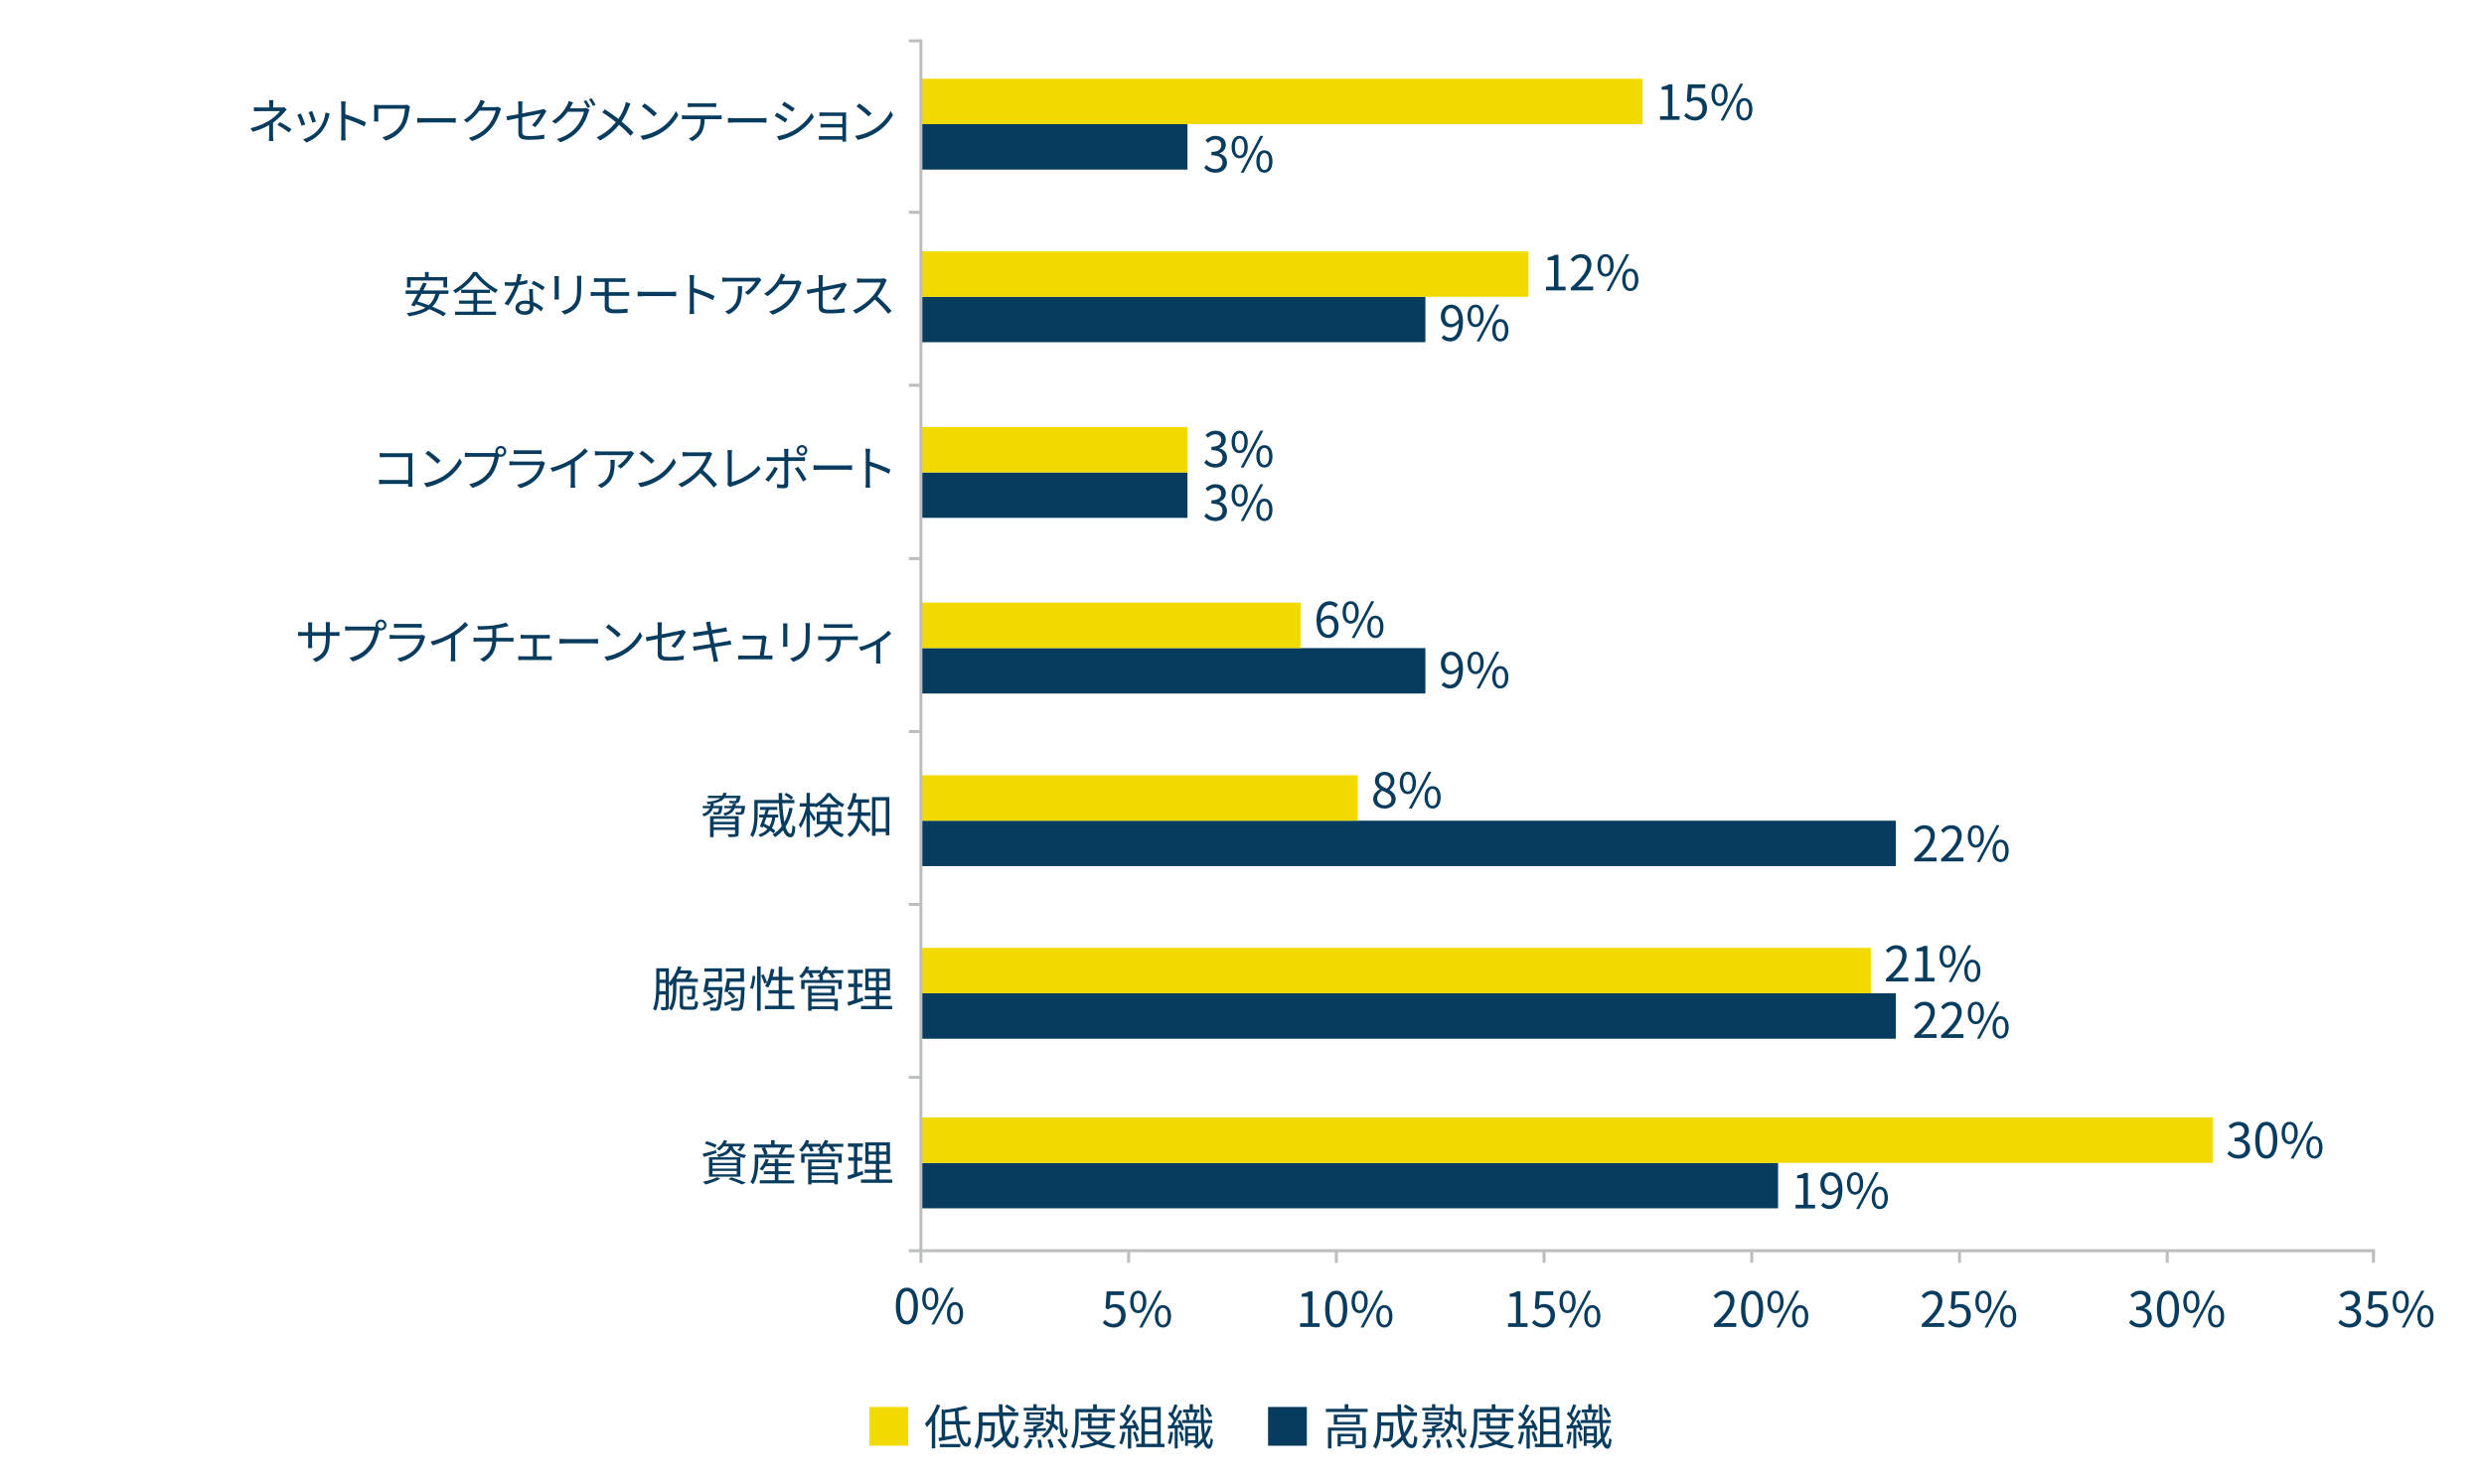 <?xml version="1.0" encoding="UTF-8"?>
<svg id="_レイヤー_1" data-name="レイヤー_1" xmlns="http://www.w3.org/2000/svg" viewBox="0 0 820 490">
  <g>
    <path d="M299.822,464.595v12.806h-12.805v-12.806h12.805Z" style="fill: #f2da00;"/>
    <path d="M310.378,464.082c-.448,1.185-1.009,2.354-1.649,3.457v10.725h-1.121v-8.979c-.512.735-1.056,1.392-1.617,1.969-.128-.273-.448-.896-.672-1.153,1.568-1.536,3.057-3.921,3.954-6.354l1.104.336ZM316.685,470.341c.48,3.665,1.441,6.194,2.417,6.179.336,0,.497-.656.561-2.209.24.256.64.512.928.624-.16,2.146-.576,2.753-1.584,2.753-1.793,0-2.961-3.121-3.49-7.347h-3.505v4.098c1.152-.192,2.433-.416,3.698-.656l.048,1.057c-2.017.384-4.13.8-5.714,1.072l-.256-1.104,1.072-.176v-9.316l.784.256c2.545-.304,5.362-.8,6.979-1.359l.928.912c-.896.271-1.985.527-3.153.752.016,1.185.08,2.32.176,3.394h3.729v1.072h-3.618ZM310.25,476.823h6.787v1.057h-6.787v-1.057ZM315.404,469.269c-.112-1.024-.176-2.097-.192-3.186-1.072.177-2.161.32-3.201.448v2.737h3.394Z" style="fill: #073c5e;"/>
    <path d="M335.198,469.108c-.688,2.065-1.633,3.89-2.817,5.41.592,1.569,1.329,2.481,2.145,2.481.448,0,.64-.833.752-2.961.272.271.704.543,1.024.64-.224,2.722-.656,3.505-1.873,3.505-1.232,0-2.193-.977-2.929-2.625-.96,1.041-2.065,1.938-3.297,2.657-.176-.239-.592-.72-.865-.944,1.425-.768,2.657-1.761,3.682-2.961-.576-1.809-.96-4.162-1.168-6.738h-5.522v2.08h4.082v.513c-.08,3.585-.176,4.93-.512,5.346-.24.304-.512.417-.96.464-.4.033-1.121.033-1.905,0-.016-.367-.144-.816-.336-1.12.736.064,1.425.08,1.697.08.224,0,.384-.032.48-.176.224-.24.304-1.249.368-4.002h-2.913v.128c0,2.241-.24,5.459-1.681,7.539-.208-.24-.72-.656-.992-.8,1.312-1.953,1.457-4.69,1.457-6.755v-4.466h6.675c-.064-.88-.08-1.776-.096-2.688h1.232c0,.928.016,1.824.064,2.688h5.17v1.169h-5.09c.16,2.129.448,4.033.88,5.554.865-1.265,1.553-2.705,2.049-4.321l1.201.304ZM332.429,463.762c.992.496,2.241,1.266,2.865,1.825l-.736.816c-.608-.56-1.825-1.376-2.833-1.921l.705-.721Z" style="fill: #073c5e;"/>
    <path d="M337.848,477.848c.785-.624,1.537-1.729,1.969-2.785l1.089.305c-.417,1.072-1.153,2.24-1.953,2.945l-1.104-.465ZM345.259,472.422c-1.008.048-2.033.111-3.025.16v1.057c0,.544-.112.768-.528.912-.4.145-1.041.145-2.049.145-.048-.273-.208-.609-.352-.865.768.032,1.376.032,1.584.016.208-.016.256-.047.256-.224v-.992l-3.153.16-.096-.896c.896-.017,2.017-.063,3.249-.112v-.832h.464c.384-.16.769-.352,1.136-.561h-4.306v-.801h5.41l.224-.047.625.512c-.672.545-1.601,1.057-2.465,1.44v.224c.993-.031,2.017-.096,3.042-.144l-.016.849ZM345.419,465.747h-7.491v-.864h3.202v-1.201h1.12v1.201h3.169v.864ZM338.889,468.932v-2.528h5.603v2.528h-5.603ZM339.897,468.212h3.554v-1.072h-3.554v1.072ZM343.595,475.367c.208.864.352,1.969.368,2.641l-1.152.145c-.016-.688-.128-1.809-.32-2.689l1.104-.096ZM348.141,467.203c0,.929-.048,1.873-.256,2.817.641.528,1.217,1.04,1.585,1.489l-.641.912c-.304-.385-.752-.832-1.264-1.281-.497,1.329-1.377,2.594-2.961,3.698-.176-.257-.528-.576-.784-.753,1.601-1.088,2.433-2.385,2.865-3.682-.544-.432-1.104-.832-1.633-1.184l.592-.801c.416.256.864.561,1.296.881.128-.721.16-1.425.16-2.098v-.08h-1.729v-1.023h1.729v-2.418h1.041v2.418h2.657c-.032,4.85-.048,7.522.656,7.522.224,0,.289-.96.304-2.129.208.24.528.513.72.673-.08,1.873-.288,2.48-1.12,2.48-1.569,0-1.633-2.513-1.633-7.523h-1.584v.08ZM346.876,475.238c.384.85.8,1.969.928,2.658l-1.168.24c-.128-.705-.496-1.825-.88-2.689l1.121-.209ZM350.157,475.015c.752.88,1.633,2.081,2.049,2.882l-1.185.416c-.368-.785-1.216-2.018-1.969-2.93l1.104-.368Z" style="fill: #073c5e;"/>
    <path d="M356.105,466.355v3.489c0,2.465-.192,6.066-1.569,8.483-.208-.208-.704-.545-.977-.672,1.312-2.273,1.425-5.507,1.425-7.812v-4.578h5.875v-1.568h1.216v1.568h5.97v1.089h-11.94ZM366.846,473.126c-.72,1.376-1.841,2.401-3.217,3.186,1.393.496,2.993.832,4.706,1.009-.256.239-.56.703-.688,1.008-1.953-.256-3.746-.704-5.266-1.408-1.697.704-3.649,1.137-5.634,1.376-.08-.288-.32-.736-.496-.992,1.729-.177,3.425-.496,4.93-1.024-1.024-.608-1.873-1.377-2.513-2.289l.64-.24h-2.465v-.977h9.044l.208-.048.752.4ZM359.194,471.766v-2.641h-2.545v-.977h2.545v-1.393h1.137v1.393h3.874v-1.393h1.152v1.393h2.577v.977h-2.577v2.641h-6.163ZM359.803,473.75c.608.816,1.504,1.488,2.593,2.033,1.104-.528,2.049-1.185,2.705-2.033h-5.298ZM360.331,469.125v1.68h3.874v-1.68h-3.874Z" style="fill: #073c5e;"/>
    <path d="M371.529,472.949c-.224,1.506-.608,3.042-1.136,4.066-.192-.145-.672-.368-.928-.448.528-.977.864-2.401,1.04-3.81l1.024.191ZM373.418,471.67v6.658h-1.088v-6.595l-2.609.128-.096-1.072c.32,0,.688-.016,1.057-.032.352-.416.72-.912,1.072-1.425-.48-.72-1.344-1.633-2.097-2.305l.608-.768c.16.127.32.271.48.416.528-.896,1.088-2.098,1.425-2.978l1.056.399c-.544,1.073-1.216,2.354-1.825,3.218.384.384.72.769.977,1.104.656-1.008,1.265-2.049,1.712-2.913l1.024.448c-.928,1.504-2.208,3.394-3.313,4.77.8-.031,1.681-.08,2.561-.111-.24-.496-.512-.992-.785-1.425l.88-.384c.672,1.023,1.361,2.385,1.585,3.249l-.944.448c-.064-.272-.16-.576-.304-.912l-1.376.08ZM374.875,472.693c.464.977.928,2.241,1.072,3.074l-.944.32c-.144-.833-.592-2.113-1.024-3.105l.896-.289ZM384.414,476.76v1.088h-9.315v-1.088h1.696v-12.165h6.387v12.165h1.232ZM377.948,465.667v2.945h4.065v-2.945h-4.065ZM382.013,469.685h-4.065v2.945h4.065v-2.945ZM377.948,476.76h4.065v-3.058h-4.065v3.058Z" style="fill: #073c5e;"/>
    <path d="M387.225,472.934c-.144,1.473-.433,3.01-.865,4.034-.176-.128-.624-.32-.848-.4.432-.977.64-2.417.784-3.81l.929.176ZM389.562,468.852c.592.993,1.152,2.338,1.328,3.186l-.896.369c-.048-.272-.144-.593-.256-.945l-.96.08v6.755h-.992v-6.675c-.784.064-1.504.112-2.161.16l-.096-1.072.992-.048c.304-.433.625-.944.944-1.489-.432-.703-1.152-1.6-1.792-2.272l.544-.784c.144.145.288.288.432.448.417-.896.849-2.033,1.089-2.865l1.024.353c-.448,1.057-.993,2.336-1.489,3.201.272.336.528.672.736.977.512-.929.992-1.889,1.345-2.689l.96.4c-.784,1.488-1.856,3.312-2.801,4.689l1.856-.096c-.192-.48-.416-.961-.656-1.377l.849-.305ZM389.994,472.678c.368.944.704,2.177.832,2.993l-.88.272c-.096-.832-.448-2.064-.784-3.01l.833-.256ZM399.822,470.997c-.416,1.473-1.008,2.833-1.809,4.018.272,1.28.64,2.017,1.088,2.049.256.017.464-.849.561-2.241.176.209.608.496.784.593-.288,2.353-.816,2.993-1.376,2.978-.849-.032-1.425-.865-1.841-2.321-.72.864-1.569,1.632-2.529,2.272-.176-.224-.528-.576-.752-.752.512-.32,1.008-.688,1.44-1.088h-3.217v.943h-.944v-6.53h4.338v5.427c.512-.465.976-.977,1.376-1.537-.24-1.345-.384-3.01-.48-4.914h-6.242v-.977h1.552c-.032-.641-.224-1.568-.48-2.289l.833-.191c.288.721.496,1.696.528,2.305l-.688.176h2.481l-.656-.176c.24-.641.512-1.648.64-2.354h-3.857v-.928h2.129v-1.777h1.104v1.777h2.161v.928h-1.473l.96.24c-.272.785-.544,1.697-.816,2.289h1.777c-.064-1.584-.096-3.312-.128-5.154h1.024c0,1.842.032,3.586.096,5.154h2.785v.977h-2.737c.08,1.361.176,2.594.32,3.617.464-.848.833-1.776,1.089-2.769l.96.256ZM392.171,471.797v1.457h2.401v-1.457h-2.401ZM394.572,475.607v-1.489h-2.401v1.489h2.401ZM399.198,468.004c-.304-.784-.96-1.984-1.537-2.881l.88-.369c.624.881,1.28,2.065,1.584,2.818l-.928.432Z" style="fill: #073c5e;"/>
    <path d="M431.406,464.595v12.806h-12.805v-12.806h12.805Z" style="fill: #073c5e;"/>
    <path d="M451.486,465.203v1.04h-13.797v-1.04h6.21v-1.521h1.201v1.521h6.386ZM450.878,476.888c0,.64-.144.992-.641,1.2-.528.176-1.36.176-2.689.176-.064-.32-.224-.8-.384-1.104,1.024.031,1.921.031,2.209,0,.272,0,.32-.08.32-.305v-4.434h-10.164v5.874h-1.137v-6.883h12.485v5.475ZM448.877,467.14v3.265h-8.563v-3.265h8.563ZM447.692,467.988h-6.243v1.553h6.243v-1.553ZM442.619,476.823v.801h-1.057v-4.178h6.05v3.377h-4.994ZM442.619,474.311v1.633h3.938v-1.633h-3.938Z" style="fill: #073c5e;"/>
    <path d="M466.782,469.108c-.688,2.065-1.633,3.89-2.817,5.41.592,1.569,1.329,2.481,2.145,2.481.448,0,.64-.833.752-2.961.272.271.704.543,1.024.64-.224,2.722-.656,3.505-1.873,3.505-1.232,0-2.193-.977-2.929-2.625-.96,1.041-2.065,1.938-3.297,2.657-.176-.239-.592-.72-.865-.944,1.425-.768,2.657-1.761,3.682-2.961-.576-1.809-.96-4.162-1.168-6.738h-5.522v2.08h4.082v.513c-.08,3.585-.176,4.93-.512,5.346-.24.304-.512.417-.96.464-.4.033-1.121.033-1.905,0-.016-.367-.144-.816-.336-1.12.736.064,1.425.08,1.697.08.224,0,.384-.032.48-.176.224-.24.304-1.249.368-4.002h-2.913v.128c0,2.241-.24,5.459-1.681,7.539-.208-.24-.72-.656-.992-.8,1.312-1.953,1.457-4.69,1.457-6.755v-4.466h6.675c-.064-.88-.08-1.776-.096-2.688h1.232c0,.928.016,1.824.064,2.688h5.17v1.169h-5.09c.16,2.129.448,4.033.88,5.554.865-1.265,1.553-2.705,2.049-4.321l1.201.304ZM464.013,463.762c.992.496,2.241,1.266,2.865,1.825l-.736.816c-.608-.56-1.825-1.376-2.833-1.921l.705-.721Z" style="fill: #073c5e;"/>
    <path d="M469.432,477.848c.785-.624,1.537-1.729,1.969-2.785l1.089.305c-.417,1.072-1.153,2.24-1.953,2.945l-1.104-.465ZM476.843,472.422c-1.008.048-2.033.111-3.025.16v1.057c0,.544-.112.768-.528.912-.4.145-1.041.145-2.049.145-.048-.273-.208-.609-.352-.865.768.032,1.376.032,1.584.016.208-.016.256-.047.256-.224v-.992l-3.153.16-.096-.896c.896-.017,2.017-.063,3.249-.112v-.832h.464c.384-.16.769-.352,1.136-.561h-4.306v-.801h5.41l.224-.047.625.512c-.672.545-1.601,1.057-2.465,1.44v.224c.993-.031,2.017-.096,3.042-.144l-.016.849ZM477.003,465.747h-7.491v-.864h3.202v-1.201h1.12v1.201h3.169v.864ZM470.473,468.932v-2.528h5.603v2.528h-5.603ZM471.481,468.212h3.554v-1.072h-3.554v1.072ZM475.179,475.367c.208.864.352,1.969.368,2.641l-1.152.145c-.016-.688-.128-1.809-.32-2.689l1.104-.096ZM479.725,467.203c0,.929-.048,1.873-.256,2.817.641.528,1.217,1.04,1.585,1.489l-.641.912c-.304-.385-.752-.832-1.264-1.281-.497,1.329-1.377,2.594-2.961,3.698-.176-.257-.528-.576-.784-.753,1.601-1.088,2.433-2.385,2.865-3.682-.544-.432-1.104-.832-1.633-1.184l.592-.801c.416.256.864.561,1.296.881.128-.721.16-1.425.16-2.098v-.08h-1.729v-1.023h1.729v-2.418h1.041v2.418h2.657c-.032,4.85-.048,7.522.656,7.522.224,0,.289-.96.304-2.129.208.24.528.513.72.673-.08,1.873-.288,2.48-1.12,2.48-1.569,0-1.633-2.513-1.633-7.523h-1.584v.08ZM478.46,475.238c.384.85.8,1.969.928,2.658l-1.168.24c-.128-.705-.496-1.825-.88-2.689l1.121-.209ZM481.741,475.015c.752.88,1.633,2.081,2.049,2.882l-1.185.416c-.368-.785-1.216-2.018-1.969-2.93l1.104-.368Z" style="fill: #073c5e;"/>
    <path d="M487.689,466.355v3.489c0,2.465-.192,6.066-1.569,8.483-.208-.208-.704-.545-.977-.672,1.312-2.273,1.425-5.507,1.425-7.812v-4.578h5.875v-1.568h1.216v1.568h5.97v1.089h-11.94ZM498.43,473.126c-.72,1.376-1.841,2.401-3.217,3.186,1.393.496,2.993.832,4.706,1.009-.256.239-.56.703-.688,1.008-1.953-.256-3.746-.704-5.266-1.408-1.697.704-3.649,1.137-5.634,1.376-.08-.288-.32-.736-.496-.992,1.729-.177,3.425-.496,4.93-1.024-1.024-.608-1.873-1.377-2.513-2.289l.64-.24h-2.465v-.977h9.044l.208-.048.752.4ZM490.778,471.766v-2.641h-2.545v-.977h2.545v-1.393h1.137v1.393h3.874v-1.393h1.152v1.393h2.577v.977h-2.577v2.641h-6.163ZM491.387,473.75c.608.816,1.504,1.488,2.593,2.033,1.104-.528,2.049-1.185,2.705-2.033h-5.298ZM491.915,469.125v1.68h3.874v-1.68h-3.874Z" style="fill: #073c5e;"/>
    <path d="M503.113,472.949c-.224,1.506-.608,3.042-1.136,4.066-.192-.145-.672-.368-.928-.448.528-.977.864-2.401,1.04-3.81l1.024.191ZM505.002,471.67v6.658h-1.088v-6.595l-2.609.128-.096-1.072c.32,0,.688-.016,1.057-.032.352-.416.72-.912,1.072-1.425-.48-.72-1.344-1.633-2.097-2.305l.608-.768c.16.127.32.271.48.416.528-.896,1.088-2.098,1.425-2.978l1.056.399c-.544,1.073-1.216,2.354-1.825,3.218.384.384.72.769.977,1.104.656-1.008,1.265-2.049,1.712-2.913l1.024.448c-.928,1.504-2.208,3.394-3.313,4.77.8-.031,1.681-.08,2.561-.111-.24-.496-.512-.992-.785-1.425l.88-.384c.672,1.023,1.361,2.385,1.585,3.249l-.944.448c-.064-.272-.16-.576-.304-.912l-1.376.08ZM506.458,472.693c.464.977.928,2.241,1.072,3.074l-.944.32c-.144-.833-.592-2.113-1.024-3.105l.896-.289ZM515.998,476.76v1.088h-9.315v-1.088h1.696v-12.165h6.387v12.165h1.232ZM509.532,465.667v2.945h4.065v-2.945h-4.065ZM513.597,469.685h-4.065v2.945h4.065v-2.945ZM509.532,476.76h4.065v-3.058h-4.065v3.058Z" style="fill: #073c5e;"/>
    <path d="M518.809,472.934c-.144,1.473-.433,3.01-.865,4.034-.176-.128-.624-.32-.848-.4.432-.977.64-2.417.784-3.81l.929.176ZM521.146,468.852c.592.993,1.152,2.338,1.328,3.186l-.896.369c-.048-.272-.144-.593-.256-.945l-.96.08v6.755h-.992v-6.675c-.784.064-1.504.112-2.161.16l-.096-1.072.992-.048c.304-.433.625-.944.944-1.489-.432-.703-1.152-1.6-1.792-2.272l.544-.784c.144.145.288.288.432.448.417-.896.849-2.033,1.089-2.865l1.024.353c-.448,1.057-.993,2.336-1.489,3.201.272.336.528.672.736.977.512-.929.992-1.889,1.345-2.689l.96.4c-.784,1.488-1.856,3.312-2.801,4.689l1.856-.096c-.192-.48-.416-.961-.656-1.377l.849-.305ZM521.578,472.678c.368.944.704,2.177.832,2.993l-.88.272c-.096-.832-.448-2.064-.784-3.01l.833-.256ZM531.406,470.997c-.416,1.473-1.008,2.833-1.809,4.018.272,1.28.64,2.017,1.088,2.049.256.017.464-.849.561-2.241.176.209.608.496.784.593-.288,2.353-.816,2.993-1.376,2.978-.849-.032-1.425-.865-1.841-2.321-.72.864-1.569,1.632-2.529,2.272-.176-.224-.528-.576-.752-.752.512-.32,1.008-.688,1.44-1.088h-3.217v.943h-.944v-6.53h4.338v5.427c.512-.465.976-.977,1.376-1.537-.24-1.345-.384-3.01-.48-4.914h-6.242v-.977h1.552c-.032-.641-.224-1.568-.48-2.289l.833-.191c.288.721.496,1.696.528,2.305l-.688.176h2.481l-.656-.176c.24-.641.512-1.648.64-2.354h-3.857v-.928h2.129v-1.777h1.104v1.777h2.161v.928h-1.473l.96.24c-.272.785-.544,1.697-.816,2.289h1.777c-.064-1.584-.096-3.312-.128-5.154h1.024c0,1.842.032,3.586.096,5.154h2.785v.977h-2.737c.08,1.361.176,2.594.32,3.617.464-.848.833-1.776,1.089-2.769l.96.256ZM523.755,471.797v1.457h2.401v-1.457h-2.401ZM526.156,475.607v-1.489h-2.401v1.489h2.401ZM530.782,468.004c-.304-.784-.96-1.984-1.537-2.881l.88-.369c.624.881,1.28,2.065,1.584,2.818l-.928.432Z" style="fill: #073c5e;"/>
  </g>
  <g>
    <path d="M94.657,36.197c-.288.304-.64.672-.896.96-.8.96-2.145,2.305-3.617,3.33,0,1.312-.016,3.233-.016,4.306,0,.56.048,1.265.08,1.761h-1.457c.064-.464.096-1.201.096-1.761,0-.928.016-2.401.016-3.489-1.488.864-3.249,1.568-5.41,2.225l-.768-1.185c3.025-.72,5.026-1.776,6.482-2.721,1.425-.929,2.705-2.177,3.25-2.929h-6.643c-.56,0-1.472.032-1.953.064v-1.345c.496.064,1.393.08,1.937.08h3.137v-1.024c0-.448-.032-1.057-.096-1.409h1.473c-.064.352-.096.96-.096,1.409v1.024h2.641c.368,0,.736-.016,1.008-.096l.833.8ZM92.384,40.327c1.505.816,2.369,1.312,3.857,2.321l-.832,1.088c-1.393-1.024-2.353-1.665-3.857-2.465l.832-.944Z" style="fill: #073c5e;"/>
    <path d="M100.783,41.079l-1.216.448c-.24-.832-1.104-3.041-1.425-3.601l1.185-.464c.32.688,1.152,2.785,1.457,3.618ZM108.834,37.558c-.112.336-.176.592-.24.8-.432,1.761-1.12,3.473-2.272,4.914-1.473,1.873-3.426,3.121-5.218,3.81l-1.057-1.089c1.857-.528,3.89-1.745,5.202-3.393,1.137-1.393,1.969-3.425,2.209-5.474l1.376.432ZM104.304,40.119l-1.185.416c-.176-.72-.912-2.753-1.249-3.473l1.168-.4c.272.64,1.057,2.753,1.265,3.458Z" style="fill: #073c5e;"/>
    <path d="M120.29,41.767c-1.745-.944-4.514-2.017-6.291-2.577l.016,5.282c0,.512.032,1.361.096,1.889h-1.537c.064-.512.096-1.296.096-1.889v-9.315c0-.448-.032-1.168-.128-1.665h1.569c-.048.497-.112,1.185-.112,1.665v2.609c2.113.64,5.138,1.792,6.835,2.641l-.544,1.36Z" style="fill: #073c5e;"/>
    <path d="M135.362,35.205c-.064.16-.176.592-.208.736-.288,1.905-.624,4.178-1.776,5.986-1.297,2.049-3.49,3.682-6.067,4.514l-1.088-1.104c2.353-.624,4.642-2.017,5.955-4.065.912-1.425,1.36-3.474,1.521-5.362h-8.835v3.202c0,.24.016.64.048,1.024h-1.457c.048-.384.064-.721.064-1.024v-3.41c0-.368-.016-.72-.064-1.072.432.032,1.024.048,1.713.048h8.211c.352,0,.736-.032,1.008-.096l.976.625Z" style="fill: #073c5e;"/>
    <path d="M137.726,38.95c.48.032,1.329.08,2.225.08h8.771c.8,0,1.377-.048,1.729-.08v1.568c-.32-.016-.993-.08-1.713-.08h-8.788c-.88,0-1.729.032-2.225.08v-1.568Z" style="fill: #073c5e;"/>
    <path d="M165.458,35.877c-.128.224-.288.592-.384.848-.432,1.601-1.408,3.777-2.833,5.506-1.457,1.777-3.361,3.249-6.371,4.354l-1.152-1.04c2.929-.865,4.93-2.321,6.387-4.018,1.249-1.472,2.225-3.537,2.545-4.994h-5.41c-.96,1.344-2.305,2.769-4.05,3.938l-1.104-.833c2.769-1.648,4.338-3.969,5.026-5.41.176-.272.4-.848.496-1.264l1.489.496c-.272.416-.561.944-.721,1.249-.112.224-.24.448-.384.672h4.354c.432,0,.784-.048,1.041-.144l1.072.641Z" style="fill: #073c5e;"/>
    <path d="M175.601,41.303c1.2-1.089,2.369-2.85,2.849-3.81-.272.064-3.217.656-6.051,1.232v4.754c0,1.104.4,1.457,2.321,1.457,1.856,0,3.393-.16,4.994-.464l-.064,1.376c-1.424.192-3.025.32-5.026.32-2.977,0-3.521-.768-3.521-2.353v-4.834c-1.617.32-3.041.625-3.682.769l-.256-1.345c.72-.096,2.241-.368,3.938-.688v-2.737c0-.48-.032-1.008-.112-1.473h1.521c-.08.464-.112,1.008-.112,1.473v2.497c2.721-.528,5.522-1.104,6.195-1.249.352-.08.656-.176.848-.288l.944.736c-.112.16-.288.432-.4.64-.736,1.329-1.985,3.33-3.266,4.658l-1.12-.672Z" style="fill: #073c5e;"/>
    <path d="M192.482,35.765c.432,0,.784-.048,1.041-.144l1.056.64c-.128.224-.288.592-.368.849-.432,1.617-1.409,3.777-2.833,5.522-1.457,1.777-3.377,3.233-6.371,4.354l-1.168-1.057c2.945-.864,4.946-2.305,6.403-4.018,1.248-1.457,2.225-3.537,2.545-4.994h-5.395c-.976,1.36-2.305,2.785-4.065,3.938l-1.104-.816c2.753-1.649,4.322-3.986,5.026-5.41.16-.288.4-.864.497-1.281l1.473.497c-.256.416-.544.96-.705,1.248-.112.224-.24.448-.368.672h4.338ZM193.522,33.076c.4.576.976,1.537,1.312,2.193l-.864.384c-.32-.64-.865-1.617-1.297-2.209l.849-.368ZM195.283,32.436c.416.592,1.04,1.584,1.328,2.177l-.848.384c-.352-.688-.88-1.601-1.329-2.193l.849-.368Z" style="fill: #073c5e;"/>
    <path d="M208.13,34.228c-.16.304-.4.833-.528,1.168-.512,1.409-1.329,3.169-2.401,4.722,1.424,1.185,2.801,2.433,3.938,3.649l-1.008,1.121c-1.185-1.361-2.401-2.497-3.778-3.682-1.488,1.825-3.473,3.729-6.258,5.17l-1.137-1.008c2.801-1.329,4.786-3.089,6.354-5.026-1.184-.977-2.961-2.289-4.498-3.233l.848-1.008c1.361.864,3.217,2.177,4.482,3.153,1.024-1.489,1.681-2.994,2.161-4.354.112-.32.256-.833.32-1.185l1.505.512Z" style="fill: #073c5e;"/>
    <path d="M217.809,42.536c2.465-1.553,4.417-3.922,5.346-5.891l.768,1.361c-1.104,2-2.961,4.178-5.378,5.682-1.601,1.024-3.618,2.001-6.291,2.497l-.849-1.312c2.801-.417,4.882-1.393,6.403-2.337ZM216.865,37.461l-1.009,1.008c-.8-.832-2.801-2.545-3.985-3.345l.912-.977c1.137.752,3.186,2.417,4.082,3.313Z" style="fill: #073c5e;"/>
    <path d="M236.979,38.134c.336,0,.864-.016,1.249-.08v1.329c-.352-.016-.864-.032-1.249-.032h-4.354c-.048,1.729-.304,3.186-.944,4.37-.576,1.072-1.792,2.225-3.153,2.913l-1.184-.864c1.249-.512,2.401-1.441,3.025-2.449.705-1.121.88-2.465.929-3.97h-4.786c-.496,0-.96,0-1.393.032v-1.329c.432.048.896.08,1.393.08h10.468ZM228.479,35.316c-.528,0-1.056.016-1.457.048v-1.329c.448.048.928.096,1.44.096h6.483c.448,0,1.024-.032,1.488-.096v1.329c-.464-.032-1.024-.048-1.488-.048h-6.467Z" style="fill: #073c5e;"/>
    <path d="M240.302,38.95c.48.032,1.329.08,2.225.08h8.771c.8,0,1.377-.048,1.729-.08v1.568c-.32-.016-.993-.08-1.713-.08h-8.788c-.88,0-1.729.032-2.225.08v-1.568Z" style="fill: #073c5e;"/>
    <path d="M259.968,39.35l-.736,1.121c-.784-.576-2.529-1.697-3.489-2.193l.704-1.088c.96.512,2.817,1.648,3.521,2.161ZM261.825,43.16c2.657-1.521,4.77-3.602,6.066-5.858l.768,1.312c-1.393,2.161-3.602,4.226-6.146,5.73-1.617.928-3.825,1.681-5.314,1.985l-.736-1.312c1.761-.304,3.746-.928,5.362-1.857ZM262.337,35.845l-.752,1.088c-.769-.576-2.497-1.729-3.441-2.273l.72-1.072c.944.528,2.785,1.745,3.474,2.257Z" style="fill: #073c5e;"/>
    <path d="M278.066,46.777c.016-.144.016-.4.016-.656h-6.451c-.496,0-1.057.032-1.312.048v-1.28c.256.032.768.064,1.312.064h6.451v-2.849h-5.778c-.561,0-1.121.016-1.441.032v-1.232c.304.016.88.064,1.425.064h5.794v-2.673h-5.938c-.416,0-1.345.032-1.633.048v-1.249c.304.032,1.217.064,1.633.064h6.194c.352,0,.769-.016.977-.032-.016.176-.016.512-.016.816v7.971c0,.256.016.64.032.864h-1.265Z" style="fill: #073c5e;"/>
    <path d="M288.673,42.536c2.465-1.553,4.417-3.922,5.346-5.891l.768,1.361c-1.104,2-2.961,4.178-5.378,5.682-1.601,1.024-3.618,2.001-6.291,2.497l-.849-1.312c2.801-.417,4.882-1.393,6.403-2.337ZM287.729,37.461l-1.009,1.008c-.8-.832-2.801-2.545-3.985-3.345l.912-.977c1.137.752,3.186,2.417,4.082,3.313Z" style="fill: #073c5e;"/>
  </g>
  <g>
    <path d="M145.105,97.035c-.496,1.793-1.297,3.17-2.369,4.227,1.761.721,3.377,1.504,4.498,2.209l-.865.992c-1.104-.752-2.785-1.584-4.642-2.369-1.697,1.217-3.938,1.921-6.739,2.369-.112-.271-.48-.816-.72-1.072,2.561-.32,4.61-.865,6.178-1.809-1.056-.416-2.129-.801-3.137-1.105-.144.24-.272.465-.4.673l-1.201-.319c.608-1.01,1.361-2.386,2.097-3.795h-3.906v-1.119h4.498c.448-.913.896-1.793,1.265-2.578l1.217.272c-.336.72-.736,1.505-1.137,2.306h8.259v1.119h-2.897ZM135.565,94.923h-1.2v-3.409h5.922v-1.697h1.232v1.697h6.083v3.409h-1.233v-2.305h-10.804v2.305ZM139.167,97.035c-.448.865-.913,1.729-1.345,2.498,1.185.352,2.449.784,3.698,1.248,1.056-.928,1.792-2.145,2.225-3.746h-4.578Z" style="fill: #073c5e;"/>
    <path d="M157.408,89.801c1.665,2.337,4.45,4.674,6.947,5.906-.304.305-.592.721-.784,1.057-2.449-1.424-5.25-3.777-6.69-5.794-1.281,1.937-3.858,4.306-6.547,5.875-.144-.271-.48-.688-.736-.944,2.737-1.505,5.394-4.034,6.626-6.099h1.185ZM157.504,102.91h6.243v1.088h-13.526v-1.088h6.067v-2.609h-4.77v-1.057h4.77v-2.496h-4.05v-1.072h9.508v1.072h-4.242v2.496h4.85v1.057h-4.85v2.609Z" style="fill: #073c5e;"/>
    <path d="M174.096,93.61c-.832.24-1.825.448-2.865.576-.784,2.241-2.193,4.994-3.457,6.707l-1.249-.641c1.329-1.536,2.673-4.065,3.393-5.923-.464.033-.928.049-1.393.049-.592,0-1.249-.016-1.84-.049l-.096-1.199c.592.08,1.265.111,1.953.111.561,0,1.152-.031,1.761-.08.24-.88.464-1.889.496-2.737l1.425.128c-.16.576-.368,1.537-.625,2.449.833-.128,1.665-.32,2.465-.576l.032,1.185ZM175.953,95.451c-.048.656-.032,1.121-.016,1.713.016.576.08,1.617.112,2.576,1.36.497,2.465,1.281,3.281,1.985l-.688,1.089c-.672-.608-1.521-1.312-2.545-1.809.016.24.016.464.016.64,0,1.265-.833,2.306-2.785,2.306-1.745,0-3.169-.721-3.169-2.289,0-1.457,1.376-2.401,3.169-2.401.528,0,1.041.048,1.504.144-.048-1.296-.128-2.849-.16-3.953h1.281ZM174.881,100.525c-.497-.145-1.041-.225-1.601-.225-1.168,0-1.937.529-1.937,1.249,0,.736.592,1.232,1.825,1.232,1.296,0,1.729-.72,1.729-1.505,0-.208,0-.464-.016-.752ZM179.106,95.883c-.849-.72-2.561-1.696-3.618-2.176l.625-.993c1.152.513,2.961,1.537,3.713,2.113l-.72,1.056Z" style="fill: #073c5e;"/>
    <path d="M184.511,91.193c-.032.304-.048.769-.048,1.153v5.345c0,.4.016.93.048,1.217h-1.473c.016-.24.064-.752.064-1.232v-5.33c0-.289-.032-.849-.064-1.153h1.473ZM191.921,91.082c-.032.384-.064.848-.064,1.376v2.593c0,3.842-.512,5.106-1.665,6.482-1.041,1.249-2.641,1.938-3.81,2.338l-1.041-1.105c1.473-.367,2.849-1.008,3.842-2.129,1.152-1.328,1.344-2.625,1.344-5.65v-2.528c0-.528-.048-.992-.08-1.376h1.473Z" style="fill: #073c5e;"/>
    <path d="M200.96,97.676v3.218c0,.8.561,1.28,2.033,1.28,1.521,0,2.833-.064,4.209-.225l-.08,1.346c-1.249.096-2.785.16-4.322.16-2.417,0-3.169-.85-3.169-2.162v-3.617h-3.105c-.416,0-1.072.032-1.521.064v-1.345c.432.032,1.088.08,1.521.08h3.105v-3.394h-2.129c-.544,0-1.009.016-1.441.049v-1.281c.432.032.896.064,1.441.064h7.619c.512,0,.96-.032,1.312-.064v1.281c-.384-.017-.752-.049-1.312-.049h-4.162v3.394h5.395c.336,0,.96-.032,1.329-.063v1.312c-.368-.049-.945-.049-1.297-.049h-5.426Z" style="fill: #073c5e;"/>
    <path d="M210.478,96.283c.48.032,1.329.08,2.225.08h8.771c.8,0,1.377-.048,1.729-.08v1.568c-.32-.016-.993-.08-1.713-.08h-8.788c-.88,0-1.729.033-2.225.08v-1.568Z" style="fill: #073c5e;"/>
    <path d="M235.346,99.101c-1.745-.944-4.514-2.017-6.291-2.577l.016,5.282c0,.513.032,1.36.096,1.889h-1.537c.064-.513.096-1.296.096-1.889v-9.315c0-.448-.032-1.168-.128-1.665h1.569c-.048.497-.112,1.185-.112,1.665v2.609c2.113.64,5.138,1.792,6.835,2.641l-.544,1.36Z" style="fill: #073c5e;"/>
    <path d="M251.363,92.394c-.112.16-.32.4-.432.576-.64,1.088-2.161,3.153-3.985,4.418l-1.057-.85c1.473-.863,2.977-2.592,3.489-3.585h-9.107c-.592,0-1.185.032-1.825.097v-1.441c.56.064,1.232.128,1.825.128h9.188c.304,0,.88-.048,1.121-.096l.784.752ZM244.977,94.507c0,4.338-.384,7.267-4.466,9.3l-1.168-.961c.432-.144.976-.399,1.424-.703,2.481-1.521,2.833-3.811,2.833-6.483,0-.384-.016-.736-.064-1.152h1.441Z" style="fill: #073c5e;"/>
    <path d="M264.627,93.211c-.128.224-.288.592-.384.848-.433,1.601-1.409,3.777-2.833,5.506-1.457,1.777-3.361,3.25-6.371,4.354l-1.152-1.039c2.929-.865,4.93-2.322,6.387-4.019,1.249-1.472,2.225-3.537,2.545-4.993h-5.41c-.96,1.344-2.305,2.769-4.05,3.938l-1.104-.833c2.77-1.648,4.338-3.97,5.026-5.41.176-.272.4-.848.496-1.264l1.489.496c-.272.416-.561.944-.721,1.249-.112.224-.24.448-.384.672h4.354c.432,0,.784-.048,1.041-.144l1.072.641Z" style="fill: #073c5e;"/>
    <path d="M274.77,98.637c1.2-1.089,2.369-2.85,2.849-3.81-.272.063-3.217.656-6.051,1.232v4.754c0,1.104.4,1.456,2.321,1.456,1.856,0,3.393-.16,4.994-.464l-.064,1.376c-1.424.193-3.025.32-5.026.32-2.977,0-3.521-.768-3.521-2.353v-4.834c-1.617.32-3.041.624-3.682.769l-.256-1.345c.72-.097,2.241-.368,3.938-.688v-2.737c0-.48-.032-1.008-.112-1.473h1.521c-.08.464-.112,1.008-.112,1.473v2.497c2.721-.527,5.522-1.104,6.195-1.248.352-.08.656-.176.848-.288l.944.736c-.112.16-.288.433-.4.64-.736,1.329-1.985,3.33-3.266,4.658l-1.12-.672Z" style="fill: #073c5e;"/>
    <path d="M292.739,92.506c-.096.128-.304.48-.4.705-.544,1.376-1.552,3.248-2.689,4.689,1.681,1.44,3.634,3.521,4.674,4.77l-1.12.977c-1.073-1.408-2.77-3.297-4.402-4.754-1.713,1.841-3.874,3.602-6.243,4.674l-1.024-1.072c2.577-1.008,4.946-2.913,6.595-4.754,1.088-1.232,2.257-3.137,2.657-4.449h-6.243c-.56,0-1.44.063-1.617.08v-1.458c.224.032,1.137.112,1.617.112h6.179c.528,0,.944-.064,1.2-.144l.816.624Z" style="fill: #073c5e;"/>
  </g>
  <g>
    <path d="M134.737,160.691c.016-.176.016-.512.032-.896h-7.827c-.657,0-1.377.032-1.809.064v-1.441c.417.033,1.104.08,1.777.08h7.859v-7.555h-7.667c-.592,0-1.376.032-1.761.049v-1.426c.528.064,1.233.097,1.745.097h7.891c.384,0,.864-.017,1.185-.032-.016.368-.048.864-.048,1.248v8.26c0,.576.048,1.297.064,1.553h-1.44Z" style="fill: #073c5e;"/>
    <path d="M146.368,157.202c2.465-1.553,4.417-3.922,5.346-5.891l.768,1.36c-1.104,2.001-2.961,4.178-5.378,5.683-1.601,1.024-3.618,2.001-6.291,2.497l-.849-1.312c2.801-.416,4.882-1.393,6.403-2.337ZM145.424,152.128l-1.009,1.009c-.8-.832-2.801-2.545-3.985-3.346l.912-.977c1.137.752,3.186,2.417,4.082,3.313Z" style="fill: #073c5e;"/>
    <path d="M163.073,149.583c.16,0,.336,0,.528-.017-.048-.16-.08-.336-.08-.512,0-.992.8-1.809,1.792-1.809.993,0,1.793.816,1.793,1.809s-.8,1.793-1.793,1.793c-.208,0-.416-.032-.608-.096l-.032.176c-.352,1.681-1.12,4.258-2.385,5.906-1.473,1.873-3.377,3.361-6.307,4.273l-1.088-1.2c3.105-.769,4.898-2.129,6.243-3.842,1.136-1.456,1.873-3.681,2.097-5.218h-8.195c-.625,0-1.185.031-1.584.048v-1.409c.432.049,1.072.097,1.601.097h8.019ZM166.371,149.055c0-.576-.48-1.072-1.057-1.072-.592,0-1.056.496-1.056,1.072s.464,1.057,1.056,1.057c.577,0,1.057-.48,1.057-1.057Z" style="fill: #073c5e;"/>
    <path d="M179.938,152.848c-.08.145-.176.353-.208.465-.432,1.584-1.152,3.249-2.337,4.546-1.681,1.841-3.698,2.785-5.73,3.345l-.992-1.136c2.273-.464,4.273-1.505,5.634-2.929.976-1.025,1.617-2.386,1.905-3.538h-8.5c-.384,0-.993.017-1.553.048v-1.344c.576.063,1.121.096,1.553.096h8.435c.368,0,.705-.032.88-.129l.913.576ZM169.582,148.623c.417.063.929.08,1.441.08h6.291c.512,0,1.072-.017,1.457-.08v1.328c-.384-.032-.928-.049-1.473-.049h-6.274c-.496,0-1.008.017-1.441.049v-1.328Z" style="fill: #073c5e;"/>
    <path d="M194.083,149.007c-1.104,1.12-2.641,2.433-4.29,3.474v6.851c0,.608.032,1.393.096,1.712h-1.569c.048-.304.096-1.104.096-1.712v-6.051c-1.713.944-3.921,1.873-6.019,2.497l-.736-1.248c2.673-.625,5.395-1.842,7.155-2.945,1.632-1.009,3.313-2.401,4.209-3.537l1.057.96Z" style="fill: #073c5e;"/>
    <path d="M209.315,149.727c-.112.16-.32.4-.432.576-.64,1.089-2.161,3.154-3.985,4.418l-1.057-.848c1.473-.865,2.977-2.594,3.489-3.586h-9.107c-.592,0-1.185.032-1.825.096v-1.439c.56.063,1.232.127,1.825.127h9.188c.304,0,.88-.048,1.121-.096l.784.752ZM202.929,151.84c0,4.338-.384,7.268-4.466,9.3l-1.168-.96c.432-.145.976-.4,1.424-.705,2.481-1.521,2.833-3.809,2.833-6.482,0-.384-.016-.736-.064-1.152h1.441Z" style="fill: #073c5e;"/>
    <path d="M217.009,157.202c2.465-1.553,4.417-3.922,5.346-5.891l.768,1.36c-1.104,2.001-2.961,4.178-5.378,5.683-1.601,1.024-3.618,2.001-6.291,2.497l-.849-1.312c2.801-.416,4.882-1.393,6.403-2.337ZM216.064,152.128l-1.009,1.009c-.8-.832-2.801-2.545-3.985-3.346l.912-.977c1.137.752,3.186,2.417,4.082,3.313Z" style="fill: #073c5e;"/>
    <path d="M235.139,149.839c-.096.128-.304.48-.4.704-.544,1.377-1.552,3.25-2.689,4.69,1.681,1.44,3.634,3.521,4.674,4.77l-1.12.977c-1.073-1.409-2.77-3.298-4.402-4.754-1.713,1.841-3.874,3.602-6.243,4.674l-1.024-1.072c2.577-1.009,4.946-2.913,6.595-4.754,1.088-1.232,2.257-3.138,2.657-4.45h-6.243c-.56,0-1.44.064-1.617.08v-1.457c.224.033,1.137.113,1.617.113h6.179c.528,0,.944-.064,1.2-.145l.816.624Z" style="fill: #073c5e;"/>
    <path d="M240.079,160.035c.112-.256.16-.465.16-.784v-9.155c0-.433-.08-1.137-.128-1.457h1.569c-.064.4-.112.992-.112,1.457v9.075c3.057-.769,6.771-2.882,8.755-5.458l.721,1.12c-2.081,2.577-5.378,4.546-9.364,5.714-.176.049-.433.129-.672.289l-.929-.801Z" style="fill: #073c5e;"/>
    <path d="M256.784,154.673c-.672,1.376-2.177,3.409-3.073,4.401l-1.104-.752c1.056-.992,2.433-2.896,3.057-4.193l1.121.544ZM260.209,152.208v7.747c0,.849-.417,1.281-1.376,1.281-.672,0-1.633-.049-2.273-.113l-.128-1.279c.705.127,1.441.191,1.857.191.432,0,.624-.191.624-.608v-7.219h-4.45c-.48,0-.928.017-1.36.048v-1.344c.448.047.848.08,1.36.08h4.45v-1.649c0-.353-.048-.896-.112-1.136h1.504c-.048.224-.096.8-.096,1.152v1.633h4.226c.384,0,.913-.017,1.312-.08v1.328c-.432-.032-.912-.032-1.296-.032h-4.242ZM263.475,154.145c.849,1.024,2.129,3.025,2.769,4.178l-1.185.656c-.624-1.248-1.825-3.249-2.673-4.258l1.088-.576ZM262.979,148.719c0-.961.784-1.761,1.745-1.761.977,0,1.761.8,1.761,1.761,0,.977-.784,1.744-1.761,1.744-.96,0-1.745-.768-1.745-1.744ZM263.715,148.719c0,.576.448,1.024,1.008,1.024.576,0,1.024-.448,1.024-1.024,0-.561-.448-1.024-1.024-1.024-.56,0-1.008.464-1.008,1.024Z" style="fill: #073c5e;"/>
    <path d="M268.559,153.617c.48.031,1.329.08,2.225.08h8.771c.8,0,1.377-.049,1.729-.08v1.568c-.32-.017-.993-.08-1.713-.08h-8.788c-.88,0-1.729.031-2.225.08v-1.568Z" style="fill: #073c5e;"/>
    <path d="M293.427,156.434c-1.745-.944-4.514-2.017-6.291-2.577l.016,5.282c0,.512.032,1.361.096,1.889h-1.537c.064-.512.096-1.297.096-1.889v-9.315c0-.448-.032-1.169-.128-1.665h1.569c-.048.496-.112,1.185-.112,1.665v2.608c2.113.641,5.138,1.793,6.835,2.642l-.544,1.36Z" style="fill: #073c5e;"/>
  </g>
  <g>
    <path d="M110.625,208.741c.705,0,1.249-.048,1.457-.08v1.345c-.16-.016-.752-.049-1.457-.049h-1.761v.561c0,4.273-.912,6.467-4.578,8.1l-1.072-1.008c2.913-1.121,4.37-2.498,4.37-6.979v-.673h-4.562v2.594c0,.592.048,1.297.064,1.457h-1.408c.016-.16.064-.849.064-1.457v-2.594h-1.713c-.704,0-1.424.049-1.617.064v-1.393c.144.032.929.112,1.617.112h1.713v-2.049c0-.513-.048-1.009-.064-1.169h1.424c-.016.16-.08.609-.08,1.169v2.049h4.562v-2.001c0-.624-.048-1.152-.08-1.312h1.44c-.016.16-.08.688-.08,1.312v2.001h1.761Z" style="fill: #073c5e;"/>
    <path d="M123.537,206.916c.16,0,.336,0,.528-.016-.048-.16-.08-.336-.08-.512,0-.992.8-1.809,1.792-1.809.993,0,1.793.816,1.793,1.809s-.8,1.793-1.793,1.793c-.208,0-.416-.033-.608-.097l-.032.176c-.352,1.681-1.12,4.258-2.385,5.907-1.473,1.872-3.377,3.361-6.307,4.273l-1.088-1.201c3.105-.768,4.898-2.129,6.243-3.842,1.136-1.456,1.873-3.681,2.097-5.217h-8.195c-.625,0-1.185.031-1.584.047v-1.408c.432.049,1.072.096,1.601.096h8.019ZM126.834,206.389c0-.576-.48-1.072-1.057-1.072-.592,0-1.056.496-1.056,1.072s.464,1.057,1.056,1.057c.577,0,1.057-.48,1.057-1.057Z" style="fill: #073c5e;"/>
    <path d="M140.402,210.182c-.08.145-.176.352-.208.465-.432,1.584-1.152,3.248-2.337,4.545-1.681,1.842-3.698,2.785-5.73,3.346l-.992-1.137c2.273-.464,4.273-1.504,5.634-2.929.976-1.024,1.617-2.386,1.905-3.538h-8.5c-.384,0-.993.017-1.553.049v-1.345c.576.063,1.121.096,1.553.096h8.435c.368,0,.705-.032.88-.128l.913.576ZM130.046,205.956c.417.063.929.08,1.441.08h6.291c.512,0,1.072-.017,1.457-.08v1.329c-.384-.033-.928-.049-1.473-.049h-6.274c-.496,0-1.008.016-1.441.049v-1.329Z" style="fill: #073c5e;"/>
    <path d="M154.546,206.34c-1.104,1.121-2.641,2.434-4.29,3.474v6.851c0,.608.032,1.393.096,1.713h-1.569c.048-.305.096-1.104.096-1.713v-6.051c-1.713.945-3.921,1.873-6.019,2.498l-.736-1.249c2.673-.624,5.395-1.841,7.155-2.944,1.632-1.01,3.313-2.402,4.209-3.538l1.057.96Z" style="fill: #073c5e;"/>
    <path d="M168.242,210.63c.352,0,.928-.032,1.264-.063v1.328c-.352-.032-.832-.064-1.232-.064h-4.466c-.176,2.994-1.344,5.106-4.098,6.707l-1.249-.881c2.513-1.168,3.842-2.961,4.034-5.826h-4.754c-.512,0-1.056.032-1.424.064v-1.328c.352.031.912.063,1.393.063h4.818v-2.913c-1.617.16-3.426.208-4.658.225l-.32-1.186c1.216.049,3.649-.016,5.378-.24,1.457-.207,3.345-.592,4.13-.928l.848,1.104-.912.24c-.785.208-2.017.448-3.169.624v3.073h4.418Z" style="fill: #073c5e;"/>
    <path d="M181.089,216.729c.384,0,.752-.032,1.073-.08v1.344c-.32-.031-.816-.047-1.073-.047h-8.852c-.352,0-.768.016-1.152.047v-1.344c.368.048.8.08,1.152.08h3.682v-5.891h-2.945c-.256,0-.768.016-1.104.049v-1.281c.336.048.849.064,1.104.064h7.363c.4,0,.8-.032,1.136-.064v1.281c-.352-.033-.768-.049-1.136-.049h-3.122v5.891h3.874Z" style="fill: #073c5e;"/>
    <path d="M184.702,210.95c.48.032,1.329.08,2.225.08h8.771c.8,0,1.377-.048,1.729-.08v1.568c-.32-.017-.993-.08-1.713-.08h-8.788c-.88,0-1.729.032-2.225.08v-1.568Z" style="fill: #073c5e;"/>
    <path d="M205.905,214.535c2.465-1.553,4.417-3.922,5.346-5.891l.768,1.361c-1.104,2-2.961,4.178-5.378,5.682-1.601,1.025-3.618,2.002-6.291,2.498l-.849-1.312c2.801-.417,4.882-1.393,6.403-2.338ZM204.961,209.461l-1.009,1.009c-.8-.832-2.801-2.545-3.985-3.345l.912-.977c1.137.752,3.186,2.416,4.082,3.312Z" style="fill: #073c5e;"/>
    <path d="M221.617,213.303c1.2-1.088,2.369-2.85,2.849-3.809-.272.063-3.217.656-6.051,1.232v4.754c0,1.104.4,1.456,2.321,1.456,1.856,0,3.393-.16,4.994-.464l-.064,1.376c-1.424.192-3.025.32-5.026.32-2.977,0-3.521-.769-3.521-2.353v-4.834c-1.617.32-3.041.624-3.682.768l-.256-1.344c.72-.097,2.241-.369,3.938-.688v-2.737c0-.48-.032-1.008-.112-1.473h1.521c-.08.465-.112,1.008-.112,1.473v2.497c2.721-.528,5.522-1.104,6.195-1.249.352-.08.656-.176.848-.287l.944.736c-.112.16-.288.432-.4.64-.736,1.329-1.985,3.329-3.266,4.657l-1.12-.672Z" style="fill: #073c5e;"/>
    <path d="M241.411,212.822c-.336.033-.849.113-1.441.209-.88.144-2.369.384-3.938.624.32,1.568.576,2.849.656,3.218.112.463.24,1.008.384,1.456l-1.457.272c-.08-.545-.128-1.025-.24-1.505-.064-.353-.32-1.649-.624-3.233-1.809.305-3.521.592-4.306.736-.624.096-1.056.191-1.408.288l-.288-1.393c.368-.017.992-.08,1.408-.144.8-.113,2.545-.385,4.37-.673l-.641-3.218c-1.521.24-2.913.465-3.521.576-.512.08-.944.177-1.296.272l-.272-1.44c.4-.016.816-.048,1.329-.111.624-.064,2.017-.273,3.521-.513-.176-.864-.288-1.489-.336-1.681-.08-.416-.192-.769-.304-1.088l1.441-.257c.016.304.096.753.144,1.104.032.176.144.832.336,1.729,1.553-.256,3.025-.496,3.698-.624.464-.08.864-.192,1.136-.272l.272,1.345c-.24.032-.736.097-1.152.16-.736.112-2.193.353-3.729.593l.64,3.217c1.633-.271,3.153-.528,3.954-.672.608-.129,1.057-.225,1.393-.32l.272,1.344Z" style="fill: #073c5e;"/>
    <path d="M253.73,216.488c.352,0,.928-.016,1.265-.048v1.296c-.288-.016-.88-.031-1.217-.031h-8.771c-.496,0-.864.016-1.329.048v-1.329c.384.032.833.064,1.329.064h5.794c.24-1.345.704-4.466.752-5.378h-5.09c-.464,0-.88.032-1.28.048v-1.345c.384.048.864.097,1.265.097h4.866c.256,0,.656-.049.8-.113l.977.465c-.048.16-.096.368-.112.496-.128,1.088-.592,4.258-.816,5.73h1.569Z" style="fill: #073c5e;"/>
    <path d="M259.952,205.859c-.032.305-.048.77-.048,1.153v5.346c0,.4.016.929.048,1.217h-1.473c.016-.24.064-.753.064-1.232v-5.33c0-.288-.032-.849-.064-1.153h1.473ZM267.363,205.748c-.032.385-.064.848-.064,1.377v2.593c0,3.841-.512,5.106-1.665,6.482-1.041,1.249-2.641,1.937-3.81,2.337l-1.041-1.104c1.473-.368,2.849-1.009,3.842-2.129,1.152-1.329,1.344-2.625,1.344-5.65v-2.528c0-.529-.048-.992-.08-1.377h1.473Z" style="fill: #073c5e;"/>
    <path d="M281.923,210.134c.336,0,.864-.017,1.249-.08v1.329c-.352-.017-.864-.033-1.249-.033h-4.354c-.048,1.729-.304,3.186-.944,4.371-.576,1.072-1.792,2.225-3.153,2.912l-1.184-.863c1.249-.513,2.401-1.441,3.025-2.449.705-1.121.88-2.465.929-3.971h-4.786c-.496,0-.96,0-1.393.033v-1.329c.432.048.896.08,1.393.08h10.468ZM273.423,207.316c-.528,0-1.056.016-1.457.049v-1.329c.448.048.928.097,1.44.097h6.483c.448,0,1.024-.033,1.488-.097v1.329c-.464-.033-1.024-.049-1.488-.049h-6.467Z" style="fill: #073c5e;"/>
    <path d="M294.211,209.174c-.752.816-2.177,1.984-3.634,2.896v5.666c0,.48.016,1.137.08,1.377h-1.473c.032-.24.064-.896.064-1.377v-4.897c-1.361.72-3.282,1.553-5.026,2.049l-.688-1.169c2.049-.447,4.226-1.424,5.554-2.192,1.601-.929,3.313-2.272,4.129-3.298l.993.945Z" style="fill: #073c5e;"/>
  </g>
  <g>
    <path d="M235.327,266.891c-.432,1.249-1.28,2.129-2.977,2.705-.112-.24-.384-.576-.608-.752,1.377-.416,2.113-1.072,2.513-1.953h-2.257v-.768h2.513c.048-.225.08-.449.112-.673-.32.032-.656.08-1.008.112-.064-.225-.272-.576-.416-.752,2.385-.209,3.761-.593,4.562-1.266h-4.049v-.8h4.706c.144-.272.256-.592.336-.929h1.12c-.08.337-.176.641-.288.929h4.898s-.016.288-.08.448c-.176,1.072-.368,1.553-.688,1.809-.256.209-.544.256-.977.272-.368,0-1.12,0-1.889-.048-.016-.24-.128-.576-.256-.801.736.064,1.472.08,1.745.08.272,0,.384-.016.512-.111.144-.097.256-.369.384-.85h-4.113c-.721.913-1.921,1.489-4.018,1.826h.56c-.032.256-.08.512-.128.752h2.993s-.032.287-.064.447c-.16,1.281-.353,1.857-.625,2.129-.224.192-.464.272-.8.289-.304.016-.864.016-1.457-.032-.016-.24-.096-.593-.24-.833.544.064,1.057.064,1.249.064.224,0,.336-.016.432-.111.128-.129.24-.465.352-1.186h-2.049ZM243.843,275.182c0,.625-.16.93-.656,1.073-.512.16-1.329.16-2.625.16-.064-.288-.24-.688-.384-.96.944.031,1.873.031,2.129.016.272,0,.336-.064.336-.289v-1.136h-7.059v2.385h-1.185v-6.915h9.444v5.666ZM235.583,270.381v.992h7.059v-.992h-7.059ZM242.643,273.213v-1.008h-7.059v1.008h7.059ZM245.939,266.555c-.144,1.297-.272,1.873-.56,2.161-.224.192-.464.272-.848.288-.32.016-.944.016-1.569-.016-.016-.256-.128-.609-.256-.849.608.063,1.168.08,1.36.08.224,0,.336-.017.432-.112.144-.145.24-.465.336-1.217h-2.257c-.496,1.169-1.424,1.969-3.281,2.465-.096-.207-.352-.56-.56-.736,1.473-.352,2.273-.928,2.721-1.729h-2.353v-.768h2.657c.064-.24.112-.48.144-.752h1.072c-.032.256-.08.512-.144.752h3.153l-.048.432Z" style="fill: #073c5e;"/>
    <path d="M261.7,266.875c-.512,2.434-1.281,4.466-2.369,6.131.448,1.44,1.008,2.289,1.649,2.289.368,0,.544-.833.624-2.865.24.256.656.527.96.656-.192,2.608-.592,3.377-1.713,3.377-1.024,0-1.792-.864-2.369-2.305-.752.88-1.617,1.648-2.609,2.289-.176-.209-.592-.673-.848-.881,1.216-.688,2.225-1.601,3.041-2.705-.528-1.984-.832-4.658-.944-7.635h-6.995v3.457c0,2.289-.208,5.57-1.553,7.747-.176-.208-.656-.593-.912-.704,1.248-2.049,1.36-4.93,1.36-7.043v-4.546h8.051c-.016-.752-.032-1.521-.032-2.288h1.185c0,.783,0,1.552.016,2.288h4.001v1.089h-3.969c.112,2.416.336,4.562.672,6.242.736-1.36,1.265-2.961,1.617-4.754l1.137.16ZM255.361,275.23c-.288-.272-.688-.608-1.152-.929-.736.864-1.777,1.585-3.25,2.097-.112-.24-.384-.624-.608-.816,1.376-.432,2.337-1.072,3.025-1.84-.48-.32-.976-.609-1.44-.865l-.192.465-.864-.465c.32-.768.704-1.84,1.088-2.929h-1.345v-.977h1.665c.176-.544.336-1.072.48-1.552h-1.889v-.961h5.714v.961h-2.753c-.16.496-.32,1.023-.512,1.552h3.569v.977h-.944c-.208,1.265-.528,2.449-1.136,3.489.432.305.816.592,1.104.864l-.561.929ZM253.008,269.948c-.24.688-.496,1.376-.72,2.001.544.288,1.137.607,1.681.944.528-.88.785-1.889.944-2.945h-1.905ZM261.139,264.058c-.464-.464-1.44-1.152-2.225-1.601l.656-.672c.784.4,1.777,1.04,2.257,1.504l-.688.769Z" style="fill: #073c5e;"/>
    <path d="M274.578,272.174c.913,1.92,2.193,2.705,4.034,3.328-.272.257-.56.673-.688,1.009-1.905-.736-3.233-1.665-4.178-3.665-.576,1.44-1.841,2.753-4.578,3.665-.096-.256-.432-.704-.64-.896,2.785-.896,3.89-2.113,4.306-3.441h-3.217v-4.114h3.458v-1.473h-2.433v-.753c-.432.305-.88.593-1.344.833-.048-.128-.128-.272-.208-.416v.096h-1.729v1.2c.448.576,1.665,2.321,1.921,2.737l-.656.944c-.224-.512-.785-1.521-1.265-2.305v7.491h-1.121v-7.396c-.528,1.729-1.232,3.378-1.953,4.402-.144-.305-.432-.769-.624-1.041.992-1.344,2-3.857,2.481-6.034h-2.145v-1.104h2.241v-3.426h1.121v3.426h1.729v.272c1.649-.88,3.186-2.306,3.97-3.665h1.072c1.137,1.584,2.914,3.009,4.594,3.744-.224.289-.48.705-.641,1.041-.448-.24-.912-.528-1.376-.848v.8h-2.561v1.473h3.585v4.114h-3.153ZM273.042,271.197c.016-.272.032-.561.032-.833v-1.345h-2.401v2.178h2.369ZM276.403,265.578c-1.072-.784-2.097-1.76-2.753-2.673-.608.896-1.553,1.856-2.641,2.673h5.394ZM274.146,269.02v1.377c0,.271-.016.528-.032.801h2.529v-2.178h-2.497Z" style="fill: #073c5e;"/>
    <path d="M284.368,267.707c0,.16,0,.353-.016.545h3.009v1.137h-3.073c-.032.352-.096.72-.16,1.072.752.752,2.689,2.912,3.185,3.473l-.8,1.009c-.544-.784-1.793-2.289-2.657-3.266-.512,1.696-1.488,3.426-3.313,4.722-.16-.256-.577-.704-.833-.88,2.433-1.729,3.185-4.034,3.394-6.13h-3.218v-1.137h3.297v-3.186h-1.216c-.384.961-.8,1.824-1.296,2.513-.208-.208-.705-.528-.977-.688.944-1.232,1.601-3.137,1.985-5.074l1.152.225c-.128.672-.304,1.312-.496,1.921h4.562v1.104h-2.529v2.641ZM293.587,263.209v12.613h-1.185v-1.104h-3.377v1.264h-1.153v-12.773h5.714ZM292.403,273.598v-9.268h-3.377v9.268h3.377Z" style="fill: #073c5e;"/>
  </g>
  <g>
    <path d="M223.281,324.256v2.417c0,2.065-.24,5.026-1.601,7.011-.192-.224-.64-.576-.896-.688,1.232-1.857,1.376-4.435,1.376-6.323v-1.937c-.272.336-.528.656-.816.944-.112-.192-.336-.608-.544-.896v7.476c0,.607-.112.943-.496,1.136-.384.208-.944.224-1.953.224-.032-.287-.176-.783-.304-1.088.672.016,1.265.016,1.44.016.176-.016.256-.096.256-.304v-3.841h-2.129c-.128,1.872-.432,3.857-1.088,5.377-.208-.191-.672-.464-.96-.56,1.008-2.241,1.072-5.427,1.072-7.763v-5.715h4.162v4.754c1.297-1.36,2.401-3.361,3.073-5.458l1.073.272c-.112.384-.256.768-.417,1.152h3.009l.208-.064.769.528c-.32.736-.752,1.568-1.185,2.257h3.042v1.072h-7.091ZM219.744,327.297v-2.721h-2.033v.864c0,.576-.016,1.2-.032,1.856h2.065ZM217.711,320.83v2.658h2.033v-2.658h-2.033ZM224.113,321.471c-.288.592-.576,1.168-.912,1.713h2.961c.288-.48.592-1.121.848-1.713h-2.897ZM228.691,332.371c.576,0,.688-.304.752-1.937.256.192.688.368,1.008.448-.144,1.984-.48,2.529-1.681,2.529h-2.593c-1.376,0-1.777-.353-1.777-1.665v-6.21h5.106v.432c0,2.465-.016,3.394-.256,3.697-.192.256-.4.353-.784.385-.304.031-.896.031-1.505,0-.016-.305-.128-.688-.272-.961.576.064,1.072.064,1.265.064.176,0,.304-.016.384-.145.112-.145.128-.752.128-2.449h-2.978v5.17c0,.529.128.641.8.641h2.401Z" style="fill: #073c5e;"/>
    <path d="M236.464,330.723c-1.425.528-2.929,1.088-4.114,1.488l-.432-1.008c1.121-.336,2.769-.865,4.402-1.408l.144.928ZM238.545,325.937s-.016.368-.032.544c-.272,4.53-.528,6.195-1.008,6.756-.288.352-.576.447-1.041.496-.4.047-1.121.031-1.889-.017-.016-.304-.128-.769-.304-1.057.72.064,1.376.08,1.665.08.272,0,.416-.032.561-.192.352-.4.608-1.84.816-5.586h-3.81c-.048.272-.112.512-.16.736l-1.137-.191c.272-1.152.625-3.01.816-4.418h4.114v-2.258h-4.61v-1.072h5.778v4.402h-4.274c-.096.592-.208,1.2-.32,1.776h4.834ZM234.799,329.795c-.304-.513-.993-1.297-1.633-1.825l.768-.577c.657.529,1.345,1.249,1.665,1.762l-.8.641ZM243.731,330.531c-1.521.592-3.105,1.184-4.322,1.632l-.448-1.009c1.152-.352,2.897-.928,4.578-1.504l.192.881ZM245.828,325.937s0,.384-.016.561c-.192,4.53-.416,6.194-.896,6.739-.304.352-.64.463-1.152.512-.48.048-1.36.031-2.289-.032-.032-.304-.16-.753-.352-1.04.929.096,1.809.096,2.145.096.288,0,.48-.032.624-.191.353-.385.561-1.842.752-5.604h-4.194l-.16.689-1.168-.177c.304-1.152.672-3.009.896-4.401h4.386v-2.258h-4.802v-1.072h6.002v4.402h-4.594c-.112.592-.224,1.2-.352,1.776h5.17ZM241.89,329.778c-.304-.544-1.041-1.329-1.697-1.873l.784-.576c.688.528,1.409,1.249,1.761,1.776l-.848.673Z" style="fill: #073c5e;"/>
    <path d="M247.614,326.273c.432-1.057.72-2.802.833-4.098l.896.127c-.08,1.312-.384,3.121-.8,4.29l-.929-.319ZM249.919,319.15h1.185v14.613h-1.185v-14.613ZM252.048,321.711c.48.864.976,2.001,1.168,2.674l-.896.432c-.176-.688-.656-1.841-1.104-2.721l.833-.385ZM262.244,332.083v1.137h-9.764v-1.137h4.578v-4.001h-3.393v-1.105h3.393v-3.312h-2.337c-.32.96-.688,1.793-1.121,2.48-.24-.16-.768-.416-1.056-.544.928-1.393,1.568-3.538,1.937-5.714l1.153.191c-.16.832-.353,1.665-.577,2.449h2.001v-3.313h1.185v3.313h3.618v1.137h-3.618v3.312h3.265v1.105h-3.265v4.001h4.001Z" style="fill: #073c5e;"/>
    <path d="M278.388,321.359h-3.505c.352.447.688.943.864,1.312l-1.088.367c-.176-.464-.624-1.12-1.072-1.68h-1.281c-.288.367-.592.703-.896,1.008h.24v1.248h6.227v2.994h-1.152v-2.049h-11.125v2.049h-1.121v-2.994h6.035v-1.008c-.224-.145-.48-.288-.656-.368.352-.257.688-.544.992-.88h-2.849c.272.464.512.96.625,1.312l-1.057.32c-.128-.433-.448-1.073-.752-1.633h-.688c-.432.656-.913,1.232-1.376,1.696-.224-.177-.688-.496-.977-.641.96-.832,1.825-2.081,2.305-3.329l1.104.288c-.128.336-.288.673-.464.992h4.193v.929c.592-.656,1.089-1.408,1.409-2.209l1.137.271c-.144.337-.304.689-.497,1.009h5.426v.993ZM267.904,329.826h8.675v3.922h-1.168v-.512h-7.507v.543h-1.121v-8.227h8.771v3.186h-7.651v1.088ZM267.904,326.465v1.361h6.482v-1.361h-6.482ZM267.904,330.755v1.552h7.507v-1.552h-7.507Z" style="fill: #073c5e;"/>
    <path d="M284.976,330.467c-1.713.576-3.538,1.2-4.962,1.664l-.272-1.2c.592-.176,1.329-.399,2.145-.673v-4.305h-1.825v-1.121h1.825v-3.473h-1.985v-1.121h4.962v1.121h-1.84v3.473h1.617v1.121h-1.617v3.953l1.745-.576.208,1.137ZM294.532,332.163v1.089h-10.308v-1.089h4.866v-2.192h-3.634v-1.089h3.634v-1.872h-3.441v-7.123h8.131v7.123h-3.49v1.872h3.729v1.089h-3.729v2.192h4.242ZM286.737,322.943h2.433v-2.017h-2.433v2.017ZM286.737,325.969h2.433v-2.049h-2.433v2.049ZM292.643,320.927h-2.449v2.017h2.449v-2.017ZM292.643,323.92h-2.449v2.049h2.449v-2.049Z" style="fill: #073c5e;"/>
  </g>
  <g>
    <path d="M236.528,380.741c-1.44.464-2.945.929-4.146,1.312l-.464-1.04c1.152-.272,2.833-.753,4.466-1.201l.144.929ZM237.792,389.225c-1.296.752-3.297,1.488-4.882,1.921-.208-.224-.608-.688-.88-.896,1.632-.336,3.553-.896,4.689-1.536l1.073.512ZM236.048,378.996c-.736-.432-2.209-.992-3.346-1.344l.528-.816c1.104.304,2.577.832,3.345,1.232l-.528.928ZM234.047,382.134h10.356v6.419h-10.356v-6.419ZM235.199,384.006h8.02v-1.072h-8.02v1.072ZM235.199,385.879h8.02v-1.104h-8.02v1.104ZM235.199,387.768h8.02v-1.12h-8.02v1.12ZM238.897,378.549c-.4.496-.865.96-1.425,1.393-.224-.225-.608-.48-.896-.593,1.201-.833,2.001-1.905,2.417-2.865l1.073.177c-.16.336-.336.656-.544.992h5.474l.192-.049.8.24c-.448.816-1.041,1.713-1.601,2.273l-.96-.336c.336-.32.688-.769.976-1.232h-2.561c.353,1.232,1.249,2.385,4.53,2.881-.224.224-.497.672-.608.96-2.721-.479-3.89-1.505-4.482-2.657-.624,1.186-1.809,1.938-4.082,2.385-.096-.256-.368-.64-.56-.848,2.609-.465,3.569-1.265,3.954-2.721h-1.697ZM241.426,388.76c1.729.561,3.633,1.249,4.802,1.777l-1.312.592c-.992-.512-2.721-1.184-4.466-1.76l.977-.609Z" style="fill: #073c5e;"/>
    <path d="M262.244,381.237v1.057h-11.941v1.425c0,2.097-.272,5.234-1.681,7.363-.176-.209-.672-.625-.912-.753,1.296-1.985,1.457-4.722,1.457-6.61v-2.481h3.105c-.144-.593-.48-1.425-.849-2.065l.816-.224h-3.313v-1.024h5.619v-1.44h1.168v1.44h5.714v1.024h-2.785l.592.144c-.4.753-.832,1.553-1.2,2.146h4.209ZM256.961,389.736h5.202v1.025h-11.364v-1.025h4.978v-2.016h-3.618v-.961h3.618v-1.681h-3.009c-.352.56-.752,1.072-1.137,1.488-.192-.16-.672-.448-.928-.576.88-.832,1.633-2.081,2.049-3.329l1.072.256c-.144.4-.32.816-.528,1.201h2.481v-1.426h1.184v1.426h4.242v.96h-4.242v1.681h3.826v.961h-3.826v2.016ZM252.528,378.948c.416.656.769,1.505.88,2.081l-.72.208h4.882l-.56-.192c.288-.592.656-1.456.864-2.097h-5.346Z" style="fill: #073c5e;"/>
    <path d="M278.388,378.692h-3.505c.352.448.688.944.864,1.312l-1.088.368c-.176-.465-.624-1.121-1.072-1.681h-1.281c-.288.368-.592.704-.896,1.009h.24v1.248h6.227v2.993h-1.152v-2.049h-11.125v2.049h-1.121v-2.993h6.035v-1.008c-.224-.145-.48-.289-.656-.369.352-.256.688-.544.992-.88h-2.849c.272.464.512.96.625,1.312l-1.057.32c-.128-.433-.448-1.073-.752-1.633h-.688c-.432.656-.913,1.232-1.376,1.696-.224-.176-.688-.496-.977-.641.96-.832,1.825-2.08,2.305-3.328l1.104.287c-.128.336-.288.673-.464.992h4.193v.93c.592-.656,1.089-1.409,1.409-2.209l1.137.271c-.144.336-.304.688-.497,1.008h5.426v.993ZM267.904,387.16h8.675v3.922h-1.168v-.513h-7.507v.544h-1.121v-8.227h8.771v3.185h-7.651v1.089ZM267.904,383.799v1.36h6.482v-1.36h-6.482ZM267.904,388.088v1.553h7.507v-1.553h-7.507Z" style="fill: #073c5e;"/>
    <path d="M284.976,387.8c-1.713.577-3.538,1.2-4.962,1.665l-.272-1.201c.592-.176,1.329-.399,2.145-.672v-4.306h-1.825v-1.12h1.825v-3.474h-1.985v-1.12h4.962v1.12h-1.84v3.474h1.617v1.12h-1.617v3.954l1.745-.576.208,1.136ZM294.532,389.496v1.089h-10.308v-1.089h4.866v-2.192h-3.634v-1.089h3.634v-1.872h-3.441v-7.123h8.131v7.123h-3.49v1.872h3.729v1.089h-3.729v2.192h4.242ZM286.737,380.277h2.433v-2.018h-2.433v2.018ZM286.737,383.303h2.433v-2.049h-2.433v2.049ZM292.643,378.26h-2.449v2.018h2.449v-2.018ZM292.643,381.254h-2.449v2.049h2.449v-2.049Z" style="fill: #073c5e;"/>
  </g>
  <path d="M304,399h282.962v-15h-282.962v15ZM304,343h321.845v-15h-321.845v15ZM304,286h321.845v-15h-321.845v15ZM304,229h166.536v-15h-166.536v15ZM304,171h88v-15h-88v15ZM304,113h166.536v-15h-166.536v15ZM304,56h88v-15h-88v15Z" style="fill: #073c5e;"/>
  <path d="M304,384h426.451v-15h-426.451v15ZM304,328h313.56v-15h-313.56v15ZM304,271h144.223v-15h-144.223v15ZM304,214h125.334v-15h-125.334v15ZM304,156h88v-15h-88v15ZM304,98h200.558v-15h-200.558v15ZM304,41h238.226v-15h-238.226v15Z" style="fill: #f2da00;"/>
  <rect x="303.5" y="13" width="1" height="400" style="fill: #bdbec0;"/>
  <path d="M304,413.5h-4v-1h4v1ZM304,356.261h-4v-1h4v1ZM304,299.156h-4v-1h4v1ZM304,242.052h-4v-1h4v1ZM304,184.948h-4v-1h4v1ZM304,127.708h-4v-1h4v1ZM304,70.604h-4v-1h4v1ZM304,14h-4v-1h4v1Z" style="fill: #bdbec0;"/>
  <rect x="304" y="412.5" width="480" height="1" style="fill: #bdbec0;"/>
  <g>
    <rect x="303.5" y="413" width="1" height="4" style="fill: #bdbec0;"/>
    <rect x="372.071" y="413" width="1" height="4" style="fill: #bdbec0;"/>
    <rect x="440.643" y="413" width="1" height="4" style="fill: #bdbec0;"/>
    <rect x="509.214" y="413" width="1" height="4" style="fill: #bdbec0;"/>
    <rect x="577.786" y="413" width="1" height="4" style="fill: #bdbec0;"/>
    <rect x="646.357" y="413" width="1" height="4" style="fill: #bdbec0;"/>
    <rect x="714.929" y="413" width="1" height="4" style="fill: #bdbec0;"/>
    <rect x="783" y="413" width="1" height="4" style="fill: #bdbec0;"/>
  </g>
  <g>
    <path d="M592.742,397.822h2.609v-8.755h-2.081v-.929c1.04-.192,1.792-.464,2.433-.832h1.121v10.516h2.353v1.217h-6.435v-1.217Z" style="fill: #073c5e;"/>
    <path d="M601.941,397.135c.497.56,1.217.896,1.969.896,1.521,0,2.833-1.248,2.945-4.897-.704.88-1.712,1.456-2.705,1.456-1.953,0-3.233-1.264-3.233-3.697,0-2.272,1.537-3.81,3.361-3.81,2.257,0,3.938,1.857,3.938,5.587,0,4.754-2.049,6.578-4.258,6.578-1.265,0-2.161-.512-2.817-1.2l.8-.912ZM606.839,391.933c-.16-2.417-1.056-3.698-2.561-3.698-1.12,0-1.984,1.057-1.984,2.657,0,1.585.704,2.609,2.097,2.609.784,0,1.665-.448,2.449-1.568Z" style="fill: #073c5e;"/>
    <path d="M609.717,390.764c0-2.353,1.057-3.682,2.657-3.682,1.617,0,2.673,1.329,2.673,3.682,0,2.369-1.057,3.729-2.673,3.729-1.601,0-2.657-1.36-2.657-3.729ZM613.943,390.764c0-1.873-.641-2.785-1.569-2.785-.912,0-1.553.912-1.553,2.785s.641,2.817,1.553,2.817c.928,0,1.569-.944,1.569-2.817ZM619.193,387.082h.992l-6.482,12.165h-.977l6.467-12.165ZM617.88,395.533c0-2.353,1.072-3.681,2.673-3.681,1.601,0,2.657,1.328,2.657,3.681,0,2.369-1.056,3.714-2.657,3.714-1.601,0-2.673-1.345-2.673-3.714ZM622.106,395.533c0-1.872-.64-2.785-1.553-2.785-.928,0-1.568.913-1.568,2.785,0,1.873.64,2.817,1.568,2.817.913,0,1.553-.944,1.553-2.817Z" style="fill: #073c5e;"/>
  </g>
  <g>
    <path d="M631.916,341.876c3.682-3.218,5.378-5.555,5.378-7.571,0-1.345-.705-2.32-2.161-2.32-.96,0-1.792.592-2.433,1.36l-.849-.833c.96-1.04,1.969-1.729,3.458-1.729,2.097,0,3.409,1.377,3.409,3.474,0,2.337-1.84,4.722-4.594,7.331.608-.048,1.329-.112,1.921-.112h3.25v1.265h-7.379v-.864Z" style="fill: #073c5e;"/>
    <path d="M640.796,341.876c3.682-3.218,5.378-5.555,5.378-7.571,0-1.345-.705-2.32-2.161-2.32-.96,0-1.792.592-2.433,1.36l-.849-.833c.96-1.04,1.969-1.729,3.458-1.729,2.097,0,3.409,1.377,3.409,3.474,0,2.337-1.84,4.722-4.594,7.331.608-.048,1.329-.112,1.921-.112h3.25v1.265h-7.379v-.864Z" style="fill: #073c5e;"/>
    <path d="M649.596,334.465c0-2.353,1.057-3.682,2.657-3.682,1.617,0,2.673,1.329,2.673,3.682,0,2.369-1.057,3.729-2.673,3.729-1.601,0-2.657-1.36-2.657-3.729ZM653.822,334.465c0-1.873-.641-2.785-1.569-2.785-.912,0-1.553.912-1.553,2.785s.641,2.817,1.553,2.817c.928,0,1.569-.944,1.569-2.817ZM659.072,330.783h.992l-6.482,12.165h-.977l6.467-12.165ZM657.759,339.234c0-2.353,1.072-3.681,2.673-3.681,1.601,0,2.657,1.328,2.657,3.681,0,2.369-1.056,3.714-2.657,3.714-1.601,0-2.673-1.345-2.673-3.714ZM661.985,339.234c0-1.872-.64-2.785-1.553-2.785-.928,0-1.568.913-1.568,2.785,0,1.873.64,2.817,1.568,2.817.913,0,1.553-.944,1.553-2.817Z" style="fill: #073c5e;"/>
  </g>
  <g>
    <path d="M631.916,283.579c3.682-3.218,5.378-5.555,5.378-7.571,0-1.345-.705-2.32-2.161-2.32-.96,0-1.792.592-2.433,1.36l-.849-.833c.96-1.04,1.969-1.729,3.458-1.729,2.097,0,3.409,1.377,3.409,3.474,0,2.337-1.84,4.722-4.594,7.331.608-.048,1.329-.112,1.921-.112h3.25v1.265h-7.379v-.864Z" style="fill: #073c5e;"/>
    <path d="M640.796,283.579c3.682-3.218,5.378-5.555,5.378-7.571,0-1.345-.705-2.32-2.161-2.32-.96,0-1.792.592-2.433,1.36l-.849-.833c.96-1.04,1.969-1.729,3.458-1.729,2.097,0,3.409,1.377,3.409,3.474,0,2.337-1.84,4.722-4.594,7.331.608-.048,1.329-.112,1.921-.112h3.25v1.265h-7.379v-.864Z" style="fill: #073c5e;"/>
    <path d="M649.596,276.168c0-2.353,1.057-3.682,2.657-3.682,1.617,0,2.673,1.329,2.673,3.682,0,2.369-1.057,3.729-2.673,3.729-1.601,0-2.657-1.36-2.657-3.729ZM653.822,276.168c0-1.873-.641-2.785-1.569-2.785-.912,0-1.553.912-1.553,2.785s.641,2.817,1.553,2.817c.928,0,1.569-.944,1.569-2.817ZM659.072,272.486h.992l-6.482,12.165h-.977l6.467-12.165ZM657.759,280.938c0-2.353,1.072-3.681,2.673-3.681,1.601,0,2.657,1.328,2.657,3.681,0,2.369-1.056,3.714-2.657,3.714-1.601,0-2.673-1.345-2.673-3.714ZM661.985,280.938c0-1.872-.64-2.785-1.553-2.785-.928,0-1.568.913-1.568,2.785,0,1.873.64,2.817,1.568,2.817.913,0,1.553-.944,1.553-2.817Z" style="fill: #073c5e;"/>
  </g>
  <g>
    <path d="M476.67,225.238c.497.56,1.217.896,1.969.896,1.521,0,2.833-1.248,2.945-4.897-.704.88-1.712,1.456-2.705,1.456-1.953,0-3.233-1.264-3.233-3.697,0-2.272,1.537-3.81,3.361-3.81,2.257,0,3.938,1.857,3.938,5.587,0,4.754-2.049,6.578-4.258,6.578-1.265,0-2.161-.512-2.817-1.2l.8-.912ZM481.568,220.036c-.16-2.417-1.056-3.698-2.561-3.698-1.12,0-1.984,1.057-1.984,2.657,0,1.585.704,2.609,2.097,2.609.784,0,1.665-.448,2.449-1.568Z" style="fill: #073c5e;"/>
    <path d="M484.446,218.867c0-2.353,1.057-3.682,2.657-3.682,1.617,0,2.673,1.329,2.673,3.682,0,2.369-1.057,3.729-2.673,3.729-1.601,0-2.657-1.36-2.657-3.729ZM488.672,218.867c0-1.873-.641-2.785-1.569-2.785-.912,0-1.553.912-1.553,2.785s.641,2.817,1.553,2.817c.928,0,1.569-.944,1.569-2.817ZM493.922,215.186h.992l-6.482,12.165h-.977l6.467-12.165ZM492.609,223.637c0-2.353,1.072-3.681,2.673-3.681s2.657,1.328,2.657,3.681c0,2.369-1.057,3.714-2.657,3.714s-2.673-1.345-2.673-3.714ZM496.835,223.637c0-1.872-.64-2.785-1.553-2.785-.928,0-1.568.913-1.568,2.785,0,1.873.64,2.817,1.568,2.817.913,0,1.553-.944,1.553-2.817Z" style="fill: #073c5e;"/>
  </g>
  <g>
    <path d="M397.528,170.451l.736-.96c.688.72,1.584,1.344,2.913,1.344,1.393,0,2.385-.832,2.385-2.177,0-1.408-.944-2.353-3.649-2.353v-1.12c2.417,0,3.25-.977,3.25-2.241,0-1.137-.769-1.856-1.985-1.889-.944.032-1.777.512-2.433,1.168l-.784-.928c.88-.816,1.921-1.409,3.281-1.409,1.969,0,3.409,1.057,3.409,2.945,0,1.425-.848,2.369-2.097,2.833v.064c1.393.32,2.497,1.376,2.497,2.977,0,2.098-1.681,3.346-3.762,3.346-1.841,0-2.993-.769-3.761-1.601Z" style="fill: #073c5e;"/>
    <path d="M406.567,163.568c0-2.353,1.057-3.682,2.657-3.682,1.617,0,2.673,1.329,2.673,3.682,0,2.369-1.057,3.729-2.673,3.729-1.601,0-2.657-1.36-2.657-3.729ZM410.793,163.568c0-1.873-.641-2.785-1.569-2.785-.912,0-1.553.912-1.553,2.785s.641,2.817,1.553,2.817c.928,0,1.569-.944,1.569-2.817ZM416.043,159.887h.992l-6.482,12.165h-.977l6.467-12.165ZM414.731,168.338c0-2.353,1.072-3.681,2.673-3.681,1.601,0,2.657,1.328,2.657,3.681,0,2.369-1.056,3.714-2.657,3.714-1.601,0-2.673-1.345-2.673-3.714ZM418.957,168.338c0-1.872-.64-2.785-1.553-2.785-.928,0-1.568.913-1.568,2.785,0,1.873.64,2.817,1.568,2.817.913,0,1.553-.944,1.553-2.817Z" style="fill: #073c5e;"/>
  </g>
  <g>
    <path d="M476.67,110.641c.497.56,1.217.896,1.969.896,1.521,0,2.833-1.248,2.945-4.897-.704.88-1.712,1.456-2.705,1.456-1.953,0-3.233-1.264-3.233-3.697,0-2.272,1.537-3.81,3.361-3.81,2.257,0,3.938,1.857,3.938,5.587,0,4.754-2.049,6.578-4.258,6.578-1.265,0-2.161-.512-2.817-1.2l.8-.912ZM481.568,105.438c-.16-2.417-1.056-3.698-2.561-3.698-1.12,0-1.984,1.057-1.984,2.657,0,1.585.704,2.609,2.097,2.609.784,0,1.665-.448,2.449-1.568Z" style="fill: #073c5e;"/>
    <path d="M484.446,104.27c0-2.353,1.057-3.682,2.657-3.682,1.617,0,2.673,1.329,2.673,3.682,0,2.369-1.057,3.729-2.673,3.729-1.601,0-2.657-1.36-2.657-3.729ZM488.672,104.27c0-1.873-.641-2.785-1.569-2.785-.912,0-1.553.912-1.553,2.785s.641,2.817,1.553,2.817c.928,0,1.569-.944,1.569-2.817ZM493.922,100.588h.992l-6.482,12.165h-.977l6.467-12.165ZM492.609,109.039c0-2.353,1.072-3.681,2.673-3.681s2.657,1.328,2.657,3.681c0,2.369-1.057,3.714-2.657,3.714s-2.673-1.345-2.673-3.714ZM496.835,109.039c0-1.872-.64-2.785-1.553-2.785-.928,0-1.568.913-1.568,2.785,0,1.873.64,2.817,1.568,2.817.913,0,1.553-.944,1.553-2.817Z" style="fill: #073c5e;"/>
  </g>
  <g>
    <path d="M397.528,55.429l.736-.96c.688.72,1.584,1.344,2.913,1.344,1.393,0,2.385-.832,2.385-2.177,0-1.408-.944-2.353-3.649-2.353v-1.12c2.417,0,3.25-.977,3.25-2.241,0-1.137-.769-1.856-1.985-1.889-.944.032-1.777.512-2.433,1.168l-.784-.928c.88-.816,1.921-1.409,3.281-1.409,1.969,0,3.409,1.057,3.409,2.945,0,1.425-.848,2.369-2.097,2.833v.064c1.393.32,2.497,1.376,2.497,2.977,0,2.098-1.681,3.346-3.762,3.346-1.841,0-2.993-.769-3.761-1.601Z" style="fill: #073c5e;"/>
    <path d="M406.567,48.546c0-2.353,1.057-3.682,2.657-3.682,1.617,0,2.673,1.329,2.673,3.682,0,2.369-1.057,3.729-2.673,3.729-1.601,0-2.657-1.36-2.657-3.729ZM410.793,48.546c0-1.873-.641-2.785-1.569-2.785-.912,0-1.553.912-1.553,2.785s.641,2.817,1.553,2.817c.928,0,1.569-.944,1.569-2.817ZM416.043,44.864h.992l-6.482,12.165h-.977l6.467-12.165ZM414.731,53.315c0-2.353,1.072-3.681,2.673-3.681,1.601,0,2.657,1.328,2.657,3.681,0,2.369-1.056,3.714-2.657,3.714-1.601,0-2.673-1.345-2.673-3.714ZM418.957,53.315c0-1.872-.64-2.785-1.553-2.785-.928,0-1.568.913-1.568,2.785,0,1.873.64,2.817,1.568,2.817.913,0,1.553-.944,1.553-2.817Z" style="fill: #073c5e;"/>
  </g>
  <g>
    <path d="M735.269,380.984l.736-.96c.688.72,1.584,1.344,2.913,1.344,1.393,0,2.385-.832,2.385-2.177,0-1.408-.944-2.353-3.649-2.353v-1.12c2.417,0,3.25-.977,3.25-2.241,0-1.137-.769-1.856-1.985-1.889-.944.032-1.777.512-2.433,1.168l-.784-.928c.88-.816,1.921-1.409,3.281-1.409,1.969,0,3.409,1.057,3.409,2.945,0,1.425-.848,2.369-2.097,2.833v.064c1.393.32,2.497,1.376,2.497,2.977,0,2.098-1.681,3.346-3.762,3.346-1.841,0-2.993-.769-3.761-1.601Z" style="fill: #073c5e;"/>
    <path d="M744.469,376.471c0-4.082,1.425-6.051,3.666-6.051,2.225,0,3.649,1.985,3.649,6.051,0,4.081-1.425,6.114-3.649,6.114-2.241,0-3.666-2.033-3.666-6.114ZM750.359,376.471c0-3.426-.896-4.866-2.225-4.866-1.345,0-2.241,1.44-2.241,4.866,0,3.457.896,4.946,2.241,4.946,1.328,0,2.225-1.489,2.225-4.946Z" style="fill: #073c5e;"/>
    <path d="M753.188,374.102c0-2.353,1.057-3.682,2.657-3.682,1.617,0,2.673,1.329,2.673,3.682,0,2.369-1.056,3.729-2.673,3.729-1.601,0-2.657-1.36-2.657-3.729ZM757.414,374.102c0-1.873-.64-2.785-1.568-2.785-.912,0-1.553.912-1.553,2.785s.641,2.817,1.553,2.817c.929,0,1.568-.944,1.568-2.817ZM762.664,370.42h.993l-6.483,12.165h-.976l6.466-12.165ZM761.352,378.871c0-2.353,1.073-3.681,2.674-3.681s2.657,1.328,2.657,3.681c0,2.369-1.057,3.714-2.657,3.714s-2.674-1.345-2.674-3.714ZM765.578,378.871c0-1.872-.641-2.785-1.553-2.785-.929,0-1.569.913-1.569,2.785,0,1.873.641,2.817,1.569,2.817.912,0,1.553-.944,1.553-2.817Z" style="fill: #073c5e;"/>
  </g>
  <g>
    <path d="M622.59,323.214c3.682-3.218,5.378-5.555,5.378-7.571,0-1.345-.705-2.32-2.161-2.32-.96,0-1.792.592-2.433,1.36l-.849-.833c.96-1.04,1.969-1.729,3.458-1.729,2.097,0,3.409,1.377,3.409,3.474,0,2.337-1.84,4.722-4.594,7.331.608-.048,1.329-.112,1.921-.112h3.25v1.265h-7.379v-.864Z" style="fill: #073c5e;"/>
    <path d="M632.174,322.861h2.609v-8.755h-2.081v-.929c1.04-.192,1.792-.464,2.433-.832h1.121v10.516h2.353v1.217h-6.435v-1.217Z" style="fill: #073c5e;"/>
    <path d="M640.27,315.803c0-2.353,1.057-3.682,2.657-3.682,1.617,0,2.673,1.329,2.673,3.682,0,2.369-1.057,3.729-2.673,3.729-1.601,0-2.657-1.36-2.657-3.729ZM644.496,315.803c0-1.873-.641-2.785-1.569-2.785-.912,0-1.553.912-1.553,2.785s.641,2.817,1.553,2.817c.928,0,1.569-.944,1.569-2.817ZM649.746,312.121h.992l-6.482,12.165h-.977l6.467-12.165ZM648.433,320.572c0-2.353,1.072-3.681,2.673-3.681,1.601,0,2.657,1.328,2.657,3.681,0,2.369-1.056,3.714-2.657,3.714-1.601,0-2.673-1.345-2.673-3.714ZM652.659,320.572c0-1.872-.64-2.785-1.553-2.785-.928,0-1.568.913-1.568,2.785,0,1.873.64,2.817,1.568,2.817.913,0,1.553-.944,1.553-2.817Z" style="fill: #073c5e;"/>
  </g>
  <g>
    <path d="M453.302,263.868c0-1.568,1.088-2.657,2.161-3.233v-.08c-.865-.592-1.585-1.473-1.585-2.705,0-1.793,1.376-2.978,3.217-2.978,2.001,0,3.217,1.281,3.217,3.09,0,1.232-.864,2.289-1.568,2.833v.08c1.024.592,1.985,1.473,1.985,3.073,0,1.713-1.473,3.041-3.682,3.041-2.161,0-3.746-1.312-3.746-3.121ZM459.336,263.916c0-1.568-1.441-2.161-3.105-2.833-.944.608-1.601,1.536-1.601,2.657,0,1.248,1.041,2.161,2.449,2.161,1.344,0,2.257-.816,2.257-1.985ZM459.064,258.042c0-1.152-.736-2.097-2-2.097-1.073,0-1.857.768-1.857,1.904,0,1.408,1.265,2.017,2.641,2.562.8-.705,1.216-1.505,1.216-2.369Z" style="fill: #073c5e;"/>
    <path d="M462.085,258.506c0-2.353,1.057-3.682,2.657-3.682,1.617,0,2.673,1.329,2.673,3.682,0,2.369-1.057,3.729-2.673,3.729-1.601,0-2.657-1.36-2.657-3.729ZM466.312,258.506c0-1.873-.641-2.785-1.569-2.785-.912,0-1.553.912-1.553,2.785s.641,2.817,1.553,2.817c.928,0,1.569-.944,1.569-2.817ZM471.562,254.824h.992l-6.482,12.165h-.977l6.467-12.165ZM470.249,263.275c0-2.353,1.072-3.681,2.673-3.681s2.657,1.328,2.657,3.681c0,2.369-1.057,3.714-2.657,3.714s-2.673-1.345-2.673-3.714ZM474.475,263.275c0-1.872-.64-2.785-1.553-2.785-.928,0-1.568.913-1.568,2.785,0,1.873.64,2.817,1.568,2.817.913,0,1.553-.944,1.553-2.817Z" style="fill: #073c5e;"/>
  </g>
  <g>
    <path d="M440.873,200.637c-.464-.561-1.168-.896-1.889-.896-1.601,0-2.961,1.232-3.025,4.882.72-.88,1.745-1.425,2.673-1.425,1.984,0,3.249,1.232,3.249,3.682,0,2.273-1.537,3.81-3.361,3.81-2.257,0-3.921-1.937-3.921-5.811,0-4.594,2.065-6.354,4.337-6.354,1.217,0,2.097.513,2.737,1.201l-.8.912ZM440.504,206.879c0-1.585-.688-2.593-2.113-2.593-.736,0-1.633.416-2.401,1.505.176,2.433,1.056,3.761,2.529,3.761,1.121,0,1.985-1.072,1.985-2.673Z" style="fill: #073c5e;"/>
    <path d="M443.206,202.205c0-2.353,1.057-3.682,2.657-3.682,1.617,0,2.673,1.329,2.673,3.682,0,2.369-1.057,3.729-2.673,3.729-1.601,0-2.657-1.36-2.657-3.729ZM447.432,202.205c0-1.873-.641-2.785-1.569-2.785-.912,0-1.553.912-1.553,2.785s.641,2.817,1.553,2.817c.928,0,1.569-.944,1.569-2.817ZM452.682,198.523h.992l-6.482,12.165h-.977l6.467-12.165ZM451.369,206.975c0-2.353,1.072-3.681,2.673-3.681s2.657,1.328,2.657,3.681c0,2.369-1.057,3.714-2.657,3.714s-2.673-1.345-2.673-3.714ZM455.595,206.975c0-1.872-.64-2.785-1.553-2.785-.928,0-1.568.913-1.568,2.785,0,1.873.64,2.817,1.568,2.817.913,0,1.553-.944,1.553-2.817Z" style="fill: #073c5e;"/>
  </g>
  <g>
    <path d="M397.528,152.789l.736-.96c.688.72,1.584,1.344,2.913,1.344,1.393,0,2.385-.832,2.385-2.177,0-1.408-.944-2.353-3.649-2.353v-1.12c2.417,0,3.25-.977,3.25-2.241,0-1.137-.769-1.856-1.985-1.889-.944.032-1.777.512-2.433,1.168l-.784-.928c.88-.816,1.921-1.409,3.281-1.409,1.969,0,3.409,1.057,3.409,2.945,0,1.425-.848,2.369-2.097,2.833v.064c1.393.32,2.497,1.376,2.497,2.977,0,2.098-1.681,3.346-3.762,3.346-1.841,0-2.993-.769-3.761-1.601Z" style="fill: #073c5e;"/>
    <path d="M406.567,145.906c0-2.353,1.057-3.682,2.657-3.682,1.617,0,2.673,1.329,2.673,3.682,0,2.369-1.057,3.729-2.673,3.729-1.601,0-2.657-1.36-2.657-3.729ZM410.793,145.906c0-1.873-.641-2.785-1.569-2.785-.912,0-1.553.912-1.553,2.785s.641,2.817,1.553,2.817c.928,0,1.569-.944,1.569-2.817ZM416.043,142.225h.992l-6.482,12.165h-.977l6.467-12.165ZM414.731,150.676c0-2.353,1.072-3.681,2.673-3.681,1.601,0,2.657,1.328,2.657,3.681,0,2.369-1.056,3.714-2.657,3.714-1.601,0-2.673-1.345-2.673-3.714ZM418.957,150.676c0-1.872-.64-2.785-1.553-2.785-.928,0-1.568.913-1.568,2.785,0,1.873.64,2.817,1.568,2.817.913,0,1.553-.944,1.553-2.817Z" style="fill: #073c5e;"/>
  </g>
  <g>
    <path d="M510.375,94.668h2.609v-8.755h-2.081v-.929c1.04-.192,1.792-.464,2.433-.832h1.121v10.516h2.353v1.217h-6.435v-1.217Z" style="fill: #073c5e;"/>
    <path d="M518.551,95.021c3.682-3.218,5.378-5.555,5.378-7.571,0-1.345-.705-2.32-2.161-2.32-.96,0-1.792.592-2.433,1.36l-.849-.833c.96-1.04,1.969-1.729,3.458-1.729,2.097,0,3.409,1.377,3.409,3.474,0,2.337-1.84,4.722-4.594,7.331.608-.048,1.329-.112,1.921-.112h3.25v1.265h-7.379v-.864Z" style="fill: #073c5e;"/>
    <path d="M527.351,87.609c0-2.353,1.057-3.682,2.657-3.682,1.617,0,2.673,1.329,2.673,3.682,0,2.369-1.057,3.729-2.673,3.729-1.601,0-2.657-1.36-2.657-3.729ZM531.577,87.609c0-1.873-.641-2.785-1.569-2.785-.912,0-1.553.912-1.553,2.785s.641,2.817,1.553,2.817c.928,0,1.569-.944,1.569-2.817ZM536.827,83.928h.992l-6.482,12.165h-.977l6.467-12.165ZM535.514,92.379c0-2.353,1.072-3.681,2.673-3.681,1.601,0,2.657,1.328,2.657,3.681,0,2.369-1.056,3.714-2.657,3.714-1.601,0-2.673-1.345-2.673-3.714ZM539.74,92.379c0-1.872-.64-2.785-1.553-2.785-.928,0-1.568.913-1.568,2.785,0,1.873.64,2.817,1.568,2.817.913,0,1.553-.944,1.553-2.817Z" style="fill: #073c5e;"/>
  </g>
  <g>
    <path d="M548.012,38.369h2.609v-8.755h-2.081v-.929c1.04-.192,1.792-.464,2.433-.832h1.121v10.516h2.353v1.217h-6.435v-1.217Z" style="fill: #073c5e;"/>
    <path d="M555.931,38.241l.72-.96c.672.672,1.521,1.296,2.881,1.296,1.376,0,2.497-1.056,2.497-2.769,0-1.681-.96-2.673-2.433-2.673-.784,0-1.281.239-1.953.688l-.784-.479.368-5.49h5.714v1.248h-4.434l-.288,3.394c.512-.288,1.04-.464,1.745-.464,1.953,0,3.537,1.152,3.537,3.729s-1.856,4.033-3.841,4.033c-1.825,0-2.945-.769-3.729-1.553Z" style="fill: #073c5e;"/>
    <path d="M564.987,31.311c0-2.353,1.057-3.682,2.657-3.682,1.617,0,2.673,1.329,2.673,3.682,0,2.369-1.057,3.729-2.673,3.729-1.601,0-2.657-1.36-2.657-3.729ZM569.213,31.311c0-1.873-.641-2.785-1.569-2.785-.912,0-1.553.912-1.553,2.785s.641,2.817,1.553,2.817c.928,0,1.569-.944,1.569-2.817ZM574.463,27.629h.992l-6.482,12.165h-.977l6.467-12.165ZM573.15,36.08c0-2.353,1.072-3.681,2.673-3.681s2.657,1.328,2.657,3.681c0,2.369-1.057,3.714-2.657,3.714s-2.673-1.345-2.673-3.714ZM577.376,36.08c0-1.872-.64-2.785-1.553-2.785-.928,0-1.568.913-1.568,2.785,0,1.873.64,2.817,1.568,2.817.913,0,1.553-.944,1.553-2.817Z" style="fill: #073c5e;"/>
  </g>
  <g>
    <path d="M295.722,431.248c0-4.082,1.425-6.051,3.666-6.051,2.225,0,3.649,1.985,3.649,6.051,0,4.081-1.424,6.114-3.649,6.114-2.241,0-3.666-2.033-3.666-6.114ZM301.613,431.248c0-3.426-.896-4.866-2.225-4.866-1.344,0-2.241,1.44-2.241,4.866,0,3.457.896,4.946,2.241,4.946,1.329,0,2.225-1.489,2.225-4.946Z" style="fill: #073c5e;"/>
    <path d="M304.442,428.879c0-2.353,1.057-3.682,2.657-3.682,1.617,0,2.673,1.329,2.673,3.682,0,2.369-1.057,3.729-2.673,3.729-1.601,0-2.657-1.36-2.657-3.729ZM308.668,428.879c0-1.873-.641-2.785-1.569-2.785-.912,0-1.553.912-1.553,2.785s.641,2.817,1.553,2.817c.928,0,1.569-.944,1.569-2.817ZM313.918,425.197h.992l-6.482,12.165h-.977l6.467-12.165ZM312.605,433.648c0-2.353,1.072-3.681,2.673-3.681s2.657,1.328,2.657,3.681c0,2.369-1.057,3.714-2.657,3.714s-2.673-1.345-2.673-3.714ZM316.831,433.648c0-1.872-.64-2.785-1.553-2.785-.928,0-1.568.913-1.568,2.785,0,1.873.64,2.817,1.568,2.817.913,0,1.553-.944,1.553-2.817Z" style="fill: #073c5e;"/>
  </g>
  <g>
    <path d="M364.028,436.81l.72-.96c.672.672,1.521,1.296,2.881,1.296,1.376,0,2.497-1.056,2.497-2.769,0-1.681-.96-2.673-2.433-2.673-.785,0-1.281.239-1.953.688l-.784-.479.368-5.49h5.714v1.248h-4.434l-.288,3.394c.512-.288,1.04-.464,1.745-.464,1.953,0,3.537,1.152,3.537,3.729s-1.856,4.033-3.841,4.033c-1.825,0-2.945-.769-3.729-1.553Z" style="fill: #073c5e;"/>
    <path d="M373.084,429.879c0-2.353,1.057-3.682,2.657-3.682,1.617,0,2.673,1.329,2.673,3.682,0,2.369-1.057,3.729-2.673,3.729-1.601,0-2.657-1.36-2.657-3.729ZM377.31,429.879c0-1.873-.641-2.785-1.569-2.785-.912,0-1.553.912-1.553,2.785s.641,2.817,1.553,2.817c.928,0,1.569-.944,1.569-2.817ZM382.56,426.197h.992l-6.482,12.165h-.977l6.467-12.165ZM381.248,434.648c0-2.353,1.072-3.681,2.673-3.681,1.601,0,2.657,1.328,2.657,3.681,0,2.369-1.056,3.714-2.657,3.714-1.601,0-2.673-1.345-2.673-3.714ZM385.473,434.648c0-1.872-.64-2.785-1.553-2.785-.928,0-1.568.913-1.568,2.785,0,1.873.64,2.817,1.568,2.817.913,0,1.553-.944,1.553-2.817Z" style="fill: #073c5e;"/>
  </g>
  <g>
    <path d="M429.191,436.938h2.609v-8.755h-2.081v-.929c1.04-.192,1.792-.464,2.433-.832h1.121v10.516h2.353v1.217h-6.435v-1.217Z" style="fill: #073c5e;"/>
    <path d="M437.447,432.248c0-4.082,1.425-6.051,3.666-6.051,2.225,0,3.649,1.985,3.649,6.051,0,4.081-1.424,6.114-3.649,6.114-2.241,0-3.666-2.033-3.666-6.114ZM443.337,432.248c0-3.426-.896-4.866-2.225-4.866-1.344,0-2.241,1.44-2.241,4.866,0,3.457.896,4.946,2.241,4.946,1.329,0,2.225-1.489,2.225-4.946Z" style="fill: #073c5e;"/>
    <path d="M446.167,429.879c0-2.353,1.057-3.682,2.657-3.682,1.617,0,2.673,1.329,2.673,3.682,0,2.369-1.057,3.729-2.673,3.729-1.601,0-2.657-1.36-2.657-3.729ZM450.393,429.879c0-1.873-.641-2.785-1.569-2.785-.912,0-1.553.912-1.553,2.785s.641,2.817,1.553,2.817c.928,0,1.569-.944,1.569-2.817ZM455.643,426.197h.992l-6.482,12.165h-.977l6.467-12.165ZM454.33,434.648c0-2.353,1.072-3.681,2.673-3.681s2.657,1.328,2.657,3.681c0,2.369-1.057,3.714-2.657,3.714s-2.673-1.345-2.673-3.714ZM458.556,434.648c0-1.872-.64-2.785-1.553-2.785-.928,0-1.568.913-1.568,2.785,0,1.873.64,2.817,1.568,2.817.913,0,1.553-.944,1.553-2.817Z" style="fill: #073c5e;"/>
  </g>
  <g>
    <path d="M497.833,436.938h2.609v-8.755h-2.081v-.929c1.04-.192,1.792-.464,2.433-.832h1.121v10.516h2.353v1.217h-6.435v-1.217Z" style="fill: #073c5e;"/>
    <path d="M505.753,436.81l.72-.96c.672.672,1.521,1.296,2.881,1.296,1.376,0,2.497-1.056,2.497-2.769,0-1.681-.96-2.673-2.433-2.673-.785,0-1.281.239-1.953.688l-.784-.479.368-5.49h5.714v1.248h-4.434l-.288,3.394c.512-.288,1.04-.464,1.745-.464,1.953,0,3.537,1.152,3.537,3.729s-1.856,4.033-3.841,4.033c-1.825,0-2.945-.769-3.729-1.553Z" style="fill: #073c5e;"/>
    <path d="M514.809,429.879c0-2.353,1.057-3.682,2.657-3.682,1.617,0,2.673,1.329,2.673,3.682,0,2.369-1.057,3.729-2.673,3.729-1.601,0-2.657-1.36-2.657-3.729ZM519.035,429.879c0-1.873-.641-2.785-1.569-2.785-.912,0-1.553.912-1.553,2.785s.641,2.817,1.553,2.817c.928,0,1.569-.944,1.569-2.817ZM524.285,426.197h.992l-6.482,12.165h-.977l6.467-12.165ZM522.972,434.648c0-2.353,1.072-3.681,2.673-3.681,1.601,0,2.657,1.328,2.657,3.681,0,2.369-1.056,3.714-2.657,3.714-1.601,0-2.673-1.345-2.673-3.714ZM527.198,434.648c0-1.872-.64-2.785-1.553-2.785-.928,0-1.568.913-1.568,2.785,0,1.873.64,2.817,1.568,2.817.913,0,1.553-.944,1.553-2.817Z" style="fill: #073c5e;"/>
  </g>
  <g>
    <path d="M565.772,437.29c3.682-3.218,5.378-5.555,5.378-7.571,0-1.345-.704-2.32-2.161-2.32-.96,0-1.792.592-2.433,1.36l-.849-.833c.96-1.04,1.969-1.729,3.458-1.729,2.097,0,3.409,1.377,3.409,3.474,0,2.337-1.84,4.722-4.594,7.331.608-.048,1.329-.112,1.921-.112h3.25v1.265h-7.379v-.864Z" style="fill: #073c5e;"/>
    <path d="M574.732,432.248c0-4.082,1.425-6.051,3.666-6.051,2.225,0,3.649,1.985,3.649,6.051,0,4.081-1.424,6.114-3.649,6.114-2.241,0-3.666-2.033-3.666-6.114ZM580.623,432.248c0-3.426-.896-4.866-2.225-4.866-1.344,0-2.241,1.44-2.241,4.866,0,3.457.896,4.946,2.241,4.946,1.329,0,2.225-1.489,2.225-4.946Z" style="fill: #073c5e;"/>
    <path d="M583.452,429.879c0-2.353,1.057-3.682,2.657-3.682,1.617,0,2.673,1.329,2.673,3.682,0,2.369-1.057,3.729-2.673,3.729-1.601,0-2.657-1.36-2.657-3.729ZM587.678,429.879c0-1.873-.641-2.785-1.569-2.785-.912,0-1.553.912-1.553,2.785s.641,2.817,1.553,2.817c.928,0,1.569-.944,1.569-2.817ZM592.928,426.197h.992l-6.482,12.165h-.977l6.467-12.165ZM591.615,434.648c0-2.353,1.072-3.681,2.673-3.681s2.657,1.328,2.657,3.681c0,2.369-1.057,3.714-2.657,3.714s-2.673-1.345-2.673-3.714ZM595.841,434.648c0-1.872-.64-2.785-1.553-2.785-.928,0-1.568.913-1.568,2.785,0,1.873.64,2.817,1.568,2.817.913,0,1.553-.944,1.553-2.817Z" style="fill: #073c5e;"/>
  </g>
  <g>
    <path d="M634.414,437.29c3.682-3.218,5.378-5.555,5.378-7.571,0-1.345-.705-2.32-2.161-2.32-.96,0-1.792.592-2.433,1.36l-.849-.833c.96-1.04,1.969-1.729,3.458-1.729,2.097,0,3.409,1.377,3.409,3.474,0,2.337-1.84,4.722-4.594,7.331.608-.048,1.329-.112,1.921-.112h3.25v1.265h-7.379v-.864Z" style="fill: #073c5e;"/>
    <path d="M643.038,436.81l.72-.96c.672.672,1.521,1.296,2.881,1.296,1.376,0,2.497-1.056,2.497-2.769,0-1.681-.96-2.673-2.433-2.673-.785,0-1.281.239-1.953.688l-.784-.479.368-5.49h5.714v1.248h-4.434l-.288,3.394c.512-.288,1.04-.464,1.745-.464,1.953,0,3.537,1.152,3.537,3.729s-1.856,4.033-3.841,4.033c-1.825,0-2.945-.769-3.729-1.553Z" style="fill: #073c5e;"/>
    <path d="M652.094,429.879c0-2.353,1.057-3.682,2.657-3.682,1.617,0,2.673,1.329,2.673,3.682,0,2.369-1.057,3.729-2.673,3.729-1.601,0-2.657-1.36-2.657-3.729ZM656.32,429.879c0-1.873-.641-2.785-1.569-2.785-.912,0-1.553.912-1.553,2.785s.641,2.817,1.553,2.817c.928,0,1.569-.944,1.569-2.817ZM661.57,426.197h.992l-6.482,12.165h-.977l6.467-12.165ZM660.257,434.648c0-2.353,1.072-3.681,2.673-3.681,1.601,0,2.657,1.328,2.657,3.681,0,2.369-1.056,3.714-2.657,3.714-1.601,0-2.673-1.345-2.673-3.714ZM664.483,434.648c0-1.872-.64-2.785-1.553-2.785-.928,0-1.568.913-1.568,2.785,0,1.873.64,2.817,1.568,2.817.913,0,1.553-.944,1.553-2.817Z" style="fill: #073c5e;"/>
  </g>
  <g>
    <path d="M702.817,436.762l.736-.96c.688.72,1.584,1.344,2.913,1.344,1.393,0,2.385-.832,2.385-2.177,0-1.408-.944-2.353-3.649-2.353v-1.12c2.417,0,3.25-.977,3.25-2.241,0-1.137-.769-1.856-1.985-1.889-.944.032-1.777.512-2.433,1.168l-.784-.928c.88-.816,1.921-1.409,3.281-1.409,1.969,0,3.409,1.057,3.409,2.945,0,1.425-.848,2.369-2.097,2.833v.064c1.393.32,2.497,1.376,2.497,2.977,0,2.098-1.681,3.346-3.762,3.346-1.841,0-2.993-.769-3.761-1.601Z" style="fill: #073c5e;"/>
    <path d="M712.017,432.248c0-4.082,1.425-6.051,3.666-6.051,2.225,0,3.649,1.985,3.649,6.051,0,4.081-1.424,6.114-3.649,6.114-2.241,0-3.666-2.033-3.666-6.114ZM717.907,432.248c0-3.426-.896-4.866-2.225-4.866-1.344,0-2.241,1.44-2.241,4.866,0,3.457.896,4.946,2.241,4.946,1.329,0,2.225-1.489,2.225-4.946Z" style="fill: #073c5e;"/>
    <path d="M720.736,429.879c0-2.353,1.057-3.682,2.657-3.682,1.617,0,2.673,1.329,2.673,3.682,0,2.369-1.057,3.729-2.673,3.729-1.601,0-2.657-1.36-2.657-3.729ZM724.962,429.879c0-1.873-.641-2.785-1.569-2.785-.912,0-1.553.912-1.553,2.785s.641,2.817,1.553,2.817c.928,0,1.569-.944,1.569-2.817ZM730.212,426.197h.992l-6.482,12.165h-.977l6.467-12.165ZM728.9,434.648c0-2.353,1.072-3.681,2.673-3.681,1.601,0,2.658,1.328,2.658,3.681,0,2.369-1.057,3.714-2.658,3.714-1.601,0-2.673-1.345-2.673-3.714ZM733.126,434.648c0-1.872-.641-2.785-1.553-2.785-.928,0-1.568.913-1.568,2.785,0,1.873.64,2.817,1.568,2.817.913,0,1.553-.944,1.553-2.817Z" style="fill: #073c5e;"/>
  </g>
  <g>
    <path d="M771.927,436.762l.736-.96c.688.72,1.585,1.344,2.913,1.344,1.393,0,2.386-.832,2.386-2.177,0-1.408-.944-2.353-3.649-2.353v-1.12c2.417,0,3.249-.977,3.249-2.241,0-1.137-.769-1.856-1.985-1.889-.944.032-1.776.512-2.433,1.168l-.784-.928c.88-.816,1.921-1.409,3.281-1.409,1.969,0,3.409,1.057,3.409,2.945,0,1.425-.849,2.369-2.097,2.833v.064c1.393.32,2.497,1.376,2.497,2.977,0,2.098-1.681,3.346-3.762,3.346-1.841,0-2.993-.769-3.762-1.601Z" style="fill: #073c5e;"/>
    <path d="M780.791,436.81l.721-.96c.672.672,1.521,1.296,2.881,1.296,1.376,0,2.497-1.056,2.497-2.769,0-1.681-.961-2.673-2.434-2.673-.784,0-1.28.239-1.952.688l-.784-.479.368-5.49h5.714v1.248h-4.434l-.288,3.394c.512-.288,1.04-.464,1.744-.464,1.953,0,3.538,1.152,3.538,3.729s-1.857,4.033-3.842,4.033c-1.825,0-2.945-.769-3.729-1.553Z" style="fill: #073c5e;"/>
    <path d="M789.847,429.879c0-2.353,1.057-3.682,2.657-3.682,1.617,0,2.673,1.329,2.673,3.682,0,2.369-1.056,3.729-2.673,3.729-1.601,0-2.657-1.36-2.657-3.729ZM794.072,429.879c0-1.873-.64-2.785-1.568-2.785-.912,0-1.553.912-1.553,2.785s.641,2.817,1.553,2.817c.929,0,1.568-.944,1.568-2.817ZM799.322,426.197h.993l-6.483,12.165h-.976l6.466-12.165ZM798.01,434.648c0-2.353,1.073-3.681,2.674-3.681s2.657,1.328,2.657,3.681c0,2.369-1.057,3.714-2.657,3.714s-2.674-1.345-2.674-3.714ZM802.236,434.648c0-1.872-.641-2.785-1.553-2.785-.929,0-1.569.913-1.569,2.785,0,1.873.641,2.817,1.569,2.817.912,0,1.553-.944,1.553-2.817Z" style="fill: #073c5e;"/>
  </g>
</svg>